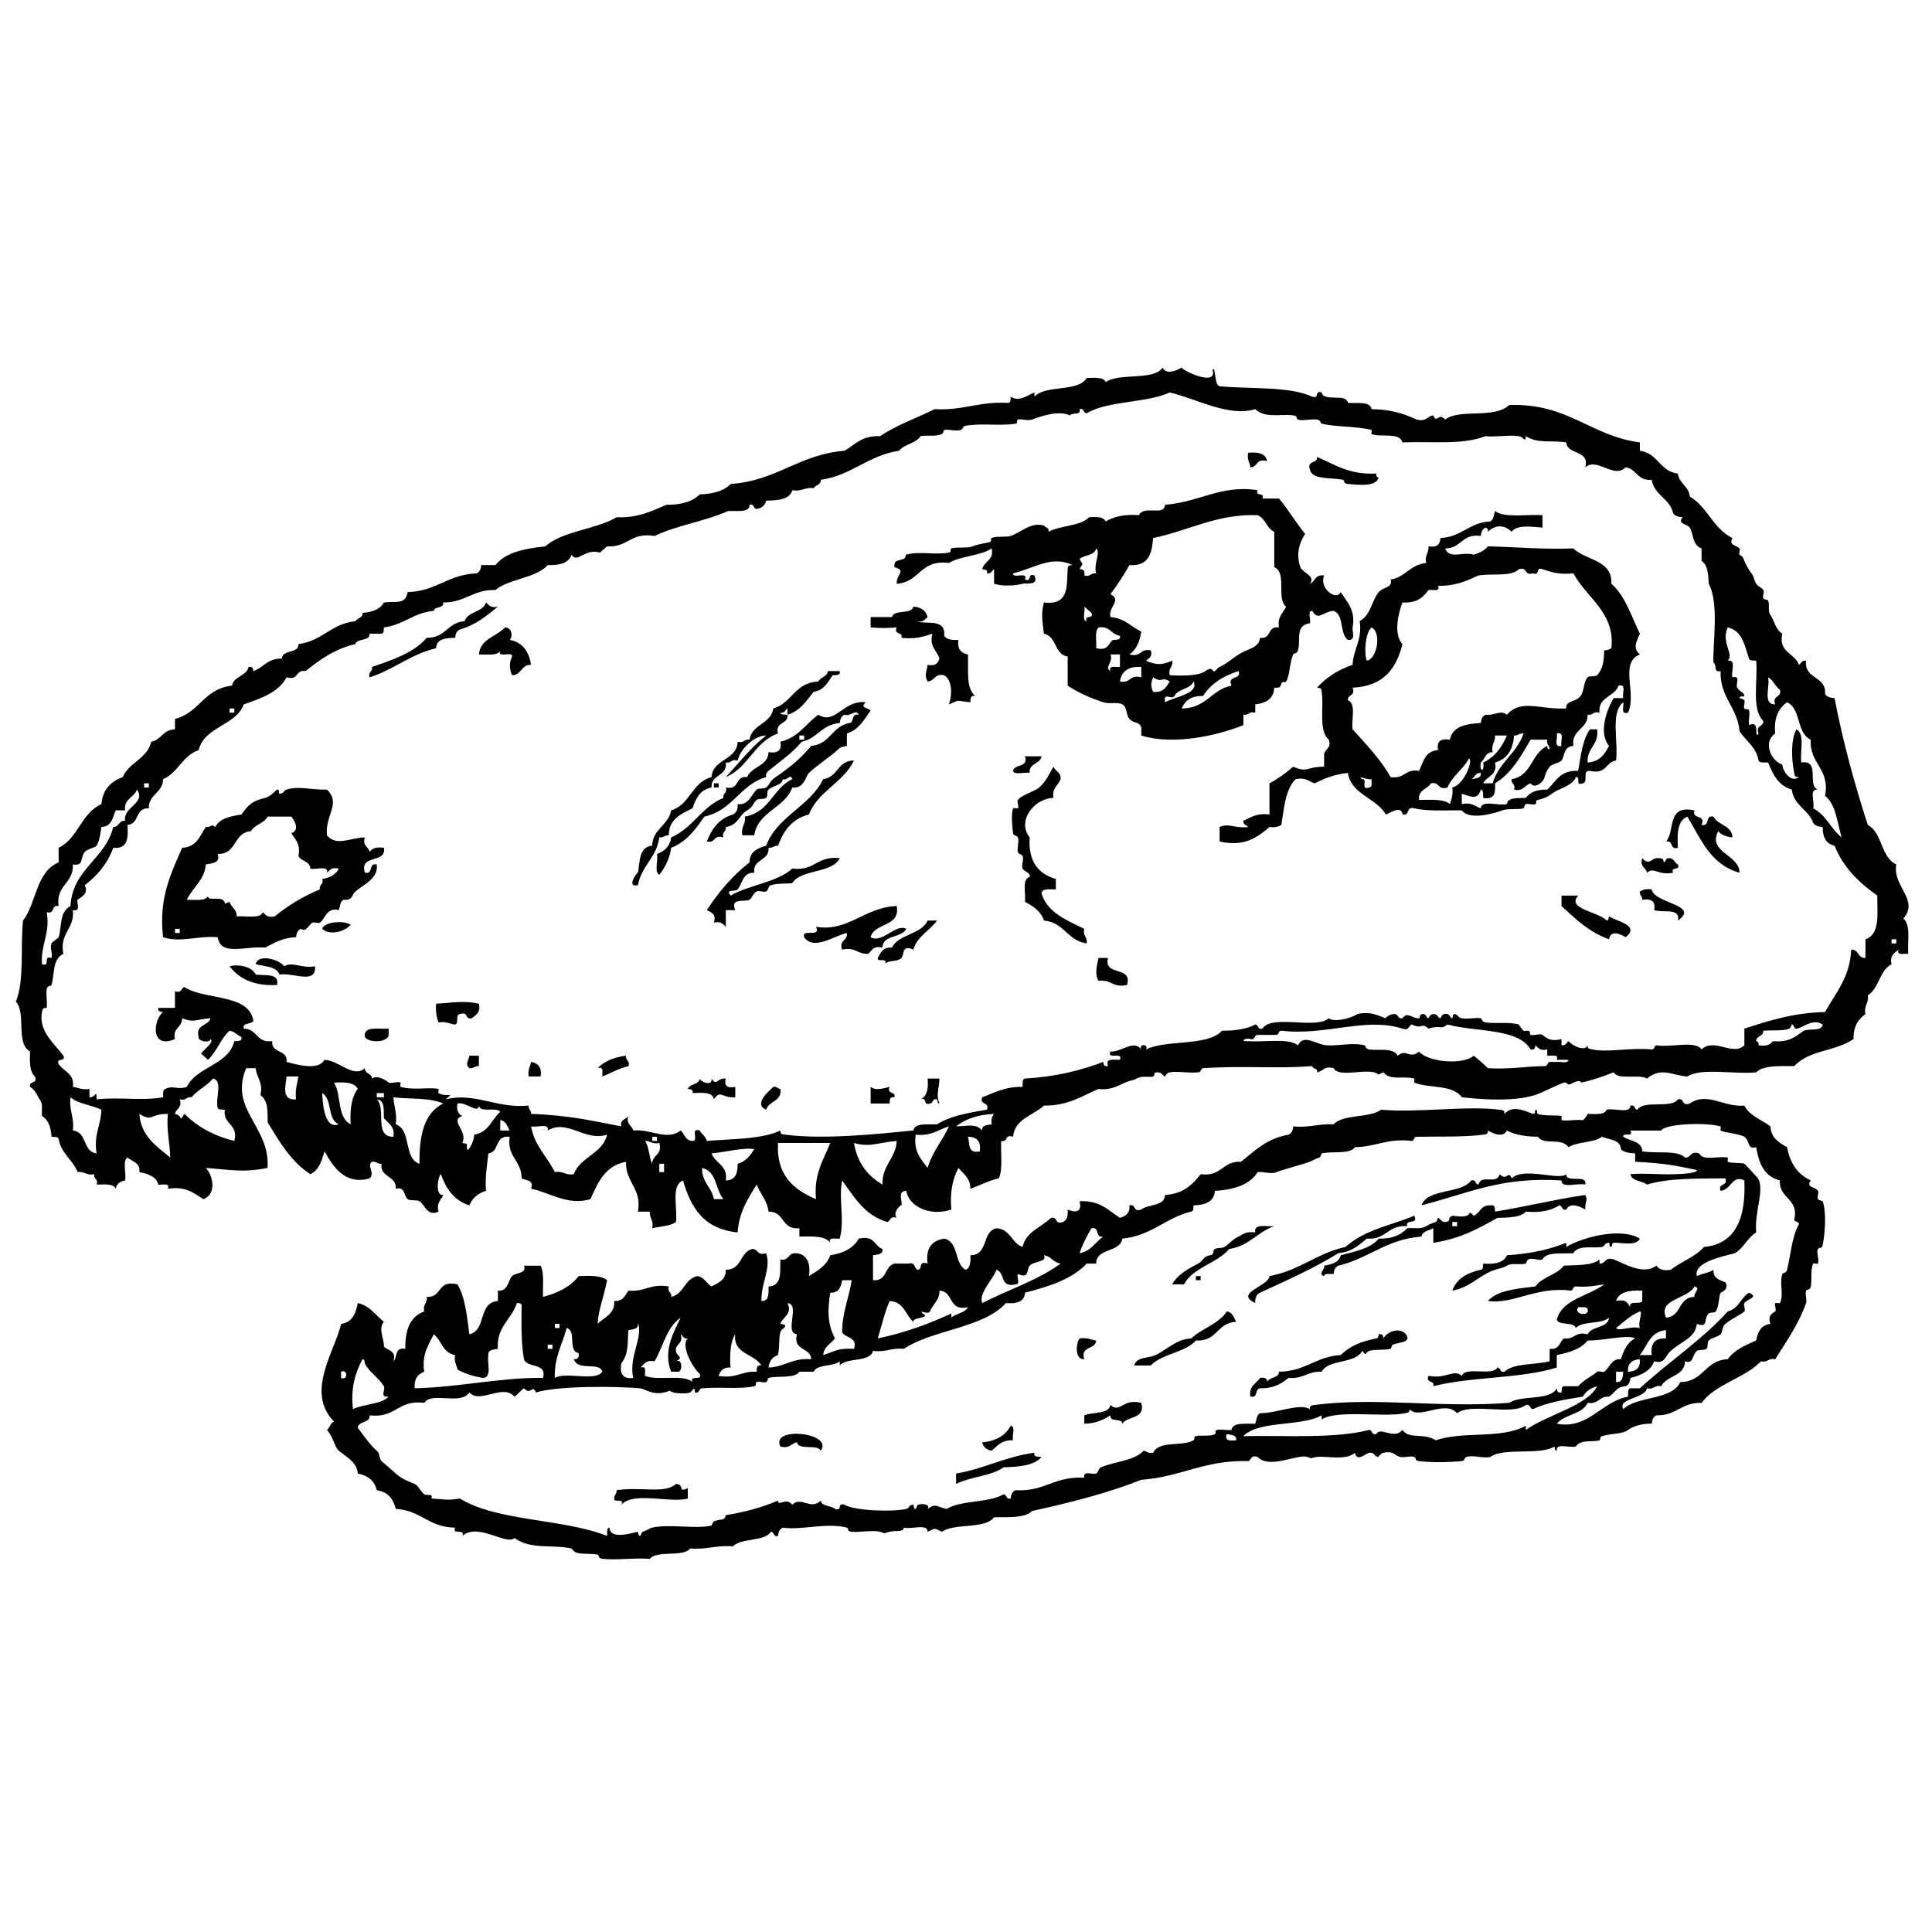 <?xml version="1.0" encoding="UTF-8"?>
<!-- Uploaded to: ICON Repo, www.svgrepo.com, Generator: ICON Repo Mixer Tools -->
<svg width="800px" height="800px" version="1.1" viewBox="144 144 512 512" xmlns="http://www.w3.org/2000/svg">
 <defs>
  <clipPath id="a">
   <path d="m148.09 241h501.91v233h-501.91z"/>
  </clipPath>
 </defs>
 <path d="m474.77 264c2.871-0.305 4.691 0.301 5.035 2.203-3.059-0.844-2.367 1.602-4.406 1.648-0.203-1.289-0.992-2.066-0.629-3.852" fill-rule="evenodd"/>
 <path d="m493.02 265.1c4.691 1.949 8.41 4.754 15.73 4.402-0.105 0.645 0.141 0.977 0.629 1.105-0.895 2.559-5.551 1.832-8.184 1.648-1.285-0.09-0.82-1.02-1.254-1.098-3.57-0.688-8.285 0.02-8.809-2.758-0.902-2.438 2.129-1.438 1.887-3.301" fill-rule="evenodd"/>
 <path d="m482.95 276.12c2.484 2.961 4.469 6.367 6.918 9.363-1.668 2.578-2.406 5.586-1.254 8.812 0.543 1.535 4.191 2.34 2.516 4.41 1.438-0.574 1.297-2.531 3.773-2.199-1.395 3.418 3.234 6.832 4.402 4.402 1.672 2.664 4.027 4.801 3.144 9.367-0.172 0.926 1.02 3.519-1.258 3.305-2.269-1.688-0.883-6.578-3.773-7.711-2.965 0.273-4 2.797-5.664 0-1.391 0.066-0.266 2.332-0.625 3.301-4.043 0.574-2.336 4.512-3.144 7.168-0.332 1.051-1.016 0.594-1.266 1.102-0.969 1.98-0.898 5.758-1.887 7.156-0.301 0.434-1.031-0.191-1.254 0.555-0.316 1.031-0.445 1.156-1.895 1.102-0.148 2.805-2.019 4.102-5.027 4.406v2.207c-1.777-0.457-1.633 0.777-3.144 0.551v2.754c-6.731 2.672-18.172 5.445-27.062 2.754v-2.203c-0.73-1.695-1.859-0.797-3.144-2.207-0.949-1.039-0.5-3.09-1.887-3.856-1.215-0.668-3.402-0.016-5.035-0.551-3.566-1.168-6.633-2.551-9.438-4.406v-7.715c-3.695-0.621-2.773-5.281-6.289-6.055-0.387-3.195-0.836-5.211 0-8.27 6.84 0.816 5.973-4.578 6.289-8.812 0.066-0.918 0.262-1.051 1.262-1.102-5.477-2.656-9.973 0.809-15.73 2.203-0.109 1.562 4.117-0.668 3.144 1.652 2.035 0.684 0.48-1.785 2.519-1.098 1.238 2.797-2.129 1.93-3.148 2.199-2.238 0.594-5.594 0.664-7.551 0v-3.856c-0.637 0.355-0.648 1.262-1.891 1.102 0.234-0.938-0.488-1.039-1.258-1.102 0.477-2.152 3.188-2.352 2.519-5.512-2.953 2.008-8.242 1.965-11.324 3.856-7.801-0.957-7.613 5.094-13.844 5.512-0.184-2.594 2.758-3.383-0.629-4.41-0.055-1.906 0.578-1.527 2.516-2.199 0.484-0.172 0.398-1.035 0.633-1.102 3.188-0.988 7.684 0.141 11.324-0.551 0.723-0.137 0.23-0.977 0.629-1.105 1.402-0.441 4.16 0.031 5.664-0.551 1.035-0.402 1.793-0.57 4.406-1.102 0.84-0.164 0.105-0.801 0.625-1.098 1-0.578 3.894-0.16 5.035-0.551 2.867-0.992 5.254-3.742 8.809-2.758 0.406 0.562 1.445 0.57 1.258 1.652 3.047-1.738 8.434-1.43 10.695-3.856 2.09-0.176 3.871-0.082 4.402 1.102 2.176-1.219 4.887-1.965 8.812-1.648 1.473-2.797 6.731 0.414 6.922-2.762 8.992-0.637 14.949-5.391 24.539-3.856-0.777 1.781 2.031 0.426 1.258 2.207zm1.883 28.641c-2.676-2.055 0.305-9.074-3.148-10.465v-9.363c-2.07-0.934-2.266-3.523-4.398-4.402-10.672-0.414-18.062 4.039-27.688 6.059-0.355 3.914-1.047 7.531-6.293 7.16-1.52 2.715-3.195 5.281-5.027 7.715 3.172 1.625-0.676 3.324 0 6.059 3.852 0.293 5.422 2.594 8.172 3.856-0.395 2.59-1.277 4.754-3.144 6.062 3.242 0.812 2.707-1.672 5.66-1.102 0.543 1.754-0.543 2.094-1.254 2.754 2.727 1.184 4.191 1.184 6.922 0 0.309 1.734-1.133 1.941-0.633 3.856 4.316 0.234 7.856 0.035 9.441-1.102 2.07-1.484 1.637 0.359 2.519 0 0.23-0.098 0.637-0.812 1.254-1.102 1.945-0.914 2.957-1.953 5.035-3.305 2.418-1.57 5.387-1.664 5.664-4.406 3.195 0.406 1.781-3.223 5.035-2.758-0.516-2.832 1.109-3.793 1.883-5.516zm-54.738-12.664c1.004 2.102 1.004 0.648 0 2.754 1.125-0.07 1.469 0.547 1.254 1.656 1.781 0.453 1.629-0.781 3.148-0.555-0.777-2.543 1.285-5.449 0-6.613-0.359 1.891-3.086 1.707-4.402 2.758zm1.883 16.527c-0.773-1.781 2.035-0.422 1.266-2.203-0.617-0.562-1.246-1.113-1.895-1.66 0.379 1.148-0.773 3.625 0.629 3.863zm2.519 7.16c3.195 0.777 3.215-1.223 4.406-2.203 0.988-0.051 2.18 0.07 1.887-1.102-2.398-0.289-2.453-2.629-5.66-2.203-1.121 1.043-0.465 3.637-0.633 5.508zm3.781 6.062c-0.641-1.656 1.395-0.977 2.512-1.102v-3.305h-2.512c0.879 1.922-1.77 3.527 0 4.406zm2.512 2.75c2.957 0.574 2.422-1.918 5.66-1.098v-2.754c-3.586-0.207-5.258 1.266-5.66 3.852zm22.023 3.859c-3.273-0.109-4.805 1.309-5.664 3.305 6.625-0.074 7.762-4.953 13.215-6.059-1.262-2.941 2.691-1.316 1.887-3.856-4.191 1.285-7.41 3.438-9.438 6.609zm-13.215-1.102c2.812 0.258 3.469-1.371 4.402-2.758-2.41-1.484-1.746 0.598-4.402-1.098-0.66 1.562-0.66 2.297 0 3.856zm5.664 1.102c-0.871 1.133-2.996-1.266-2.516 1.652 2.547-1.445 9.125-2.277 7.551-5.512-0.762 2.09-4.152 1.879-5.035 3.859z" fill-rule="evenodd"/>
 <path d="m272.79 303.66c0.762 0.625 1.137 1.574 3.152 1.098-2.93 2.41-5.809 4.844-10.07 6.066-0.848 0.363-1.176 1.176-1.262 2.207-2.719 0.004-5.008 0.387-5.031 2.75-6.93 1.648-11.137 5.672-17.617 7.715-0.52-1.559 0.887-1.43 0.625-2.754 5.582-1.91 11.184-3.805 14.473-7.711 5.121 0.078 5.422-4.074 10.066-4.41 0.773-2.633 4.91-2.309 5.664-4.961" fill-rule="evenodd"/>
 <path d="m386.05 304.76c2.144 0.152 3.328 1.129 3.773 2.762-0.758 0.625-1.141 1.57-3.144 1.102 2.801 1.012 7.918-0.934 7.551 3.856 0.582 0.961 1.965 1.215 3.773 1.102-0.363 2.34 0.617 3.5 2.519 3.859 0.137 5.188-0.52 8.664 1.883 11.016-1.344-0.254-1.199 0.785-1.254 1.652-4.504-0.465-2.316-0.762-5.664 0.551 0.84-2.594 0.949-6.312-1.258-7.711-2.699-0.531-2.43 1.543-4.406 1.648-0.961-1.75-0.227-2.418 0-4.406 2.172 0.434 2.769-0.516 3.144-1.652-0.641-2.191-2.758-3.094-1.883-6.606-2.262 0.773-4.566 1.508-8.184 1.102 0.469-1.699-2.164-0.676-1.258-2.758-3.473 0.211-3.449 0.211-6.918 0v-2.754h5.66c0.5-2.133 5.227-0.574 5.664-2.762" fill-rule="evenodd"/>
 <path d="m277.83 310.27c1.859-0.02 2.129 2.547 1.254 3.305 3.609 0.695 5.09 3.258 5.664 6.609-2.762-0.031-2.406 2.668-5.035 2.758-0.773-1.559-0.773-3.402 0-4.961 0.113-1.562-4.109 0.672-3.141-1.648-0.539 1.547-3.406 1.059-5.66 1.102 0.328-4.117 4.66-4.727 6.918-7.164" fill-rule="evenodd"/>
 <path d="m415.62 344.43h4.402c-0.34 2.094-3.422 1.777-3.144 4.41-1.301-0.332-4.137 0.68-4.402-0.551 0.316-1.922 4.156-0.77 3.144-3.859" fill-rule="evenodd"/>
 <path d="m370.32 345.53c-2.75 5.852-9.578 8.145-11.953 14.324-4.559 1.148-6.742 4.383-8.18 8.266-1.125-0.07-1.324 0.672-2.516 0.555 0.273 3.543-4.269 2.875-3.777 6.606-3.176-0.098-3.125 2.945-4.402 4.41-0.625 0.715-3.344-0.203-1.887 1.648 4.93-2.84 12.348-3.504 16.359-7.156 6.066 0.719 6.516-3.477 12.582-2.758-2.016 4.113-10.207 2.816-12.582 6.609-2.055 0.254-3.719-0.031-5.664 0.555-0.734 0.215-0.695 1.422-1.254 1.656-0.664 0.266-1.902-0.336-2.519 0-0.906 0.477-1.414 1.977-1.887 2.199-1.422 0.652-5.231-0.559-3.777 2.758h-2.516v4.406c-0.758-0.625-1.141-1.57-3.148-1.102 0.684-2.25-0.676-2.719-1.887-3.305 3.117-4.805 6.793-9.113 11.328-12.676 0-2.75 2.016-3.742 4.406-4.406 2.856-7.777 11.605-10.406 15.098-17.629 4.016-0.527 3.648-4.887 8.176-4.961" fill-rule="evenodd"/>
 <path d="m423.17 347.18c0.488 1.227 2.09 1.48 1.887 3.309-0.602 1.676-2.34 2.363-1.887 4.957-5.273 0.191-9.738 6.234-6.293 10.469-0.426 6.062 2.019 9.621 6.926 11.016v2.758c-1.672 0.008-3.707-0.309-3.781 1.102 1.555 5.078 6.621 7.055 11.324 9.363-0.5 1.914 0.941 2.125 0.629 3.859-5.211-0.762-5.836-5.535-11.32-6.059-0.773-2.449-2.82-3.781-5.035-4.965 0.285-2.312-0.887-5.918 1.258-6.609 0.32-1.094-1.543-1.438-1.887-2.199-0.367-0.824 0.395-2.445 0-3.312-0.27-0.578-1.062-0.398-1.258-1.094-0.27-0.949 0.438-2.894 0-3.859-0.262-0.562-1.172-0.398-1.258-1.105-0.258-2.117-0.535-4.977 0-6.606 0.031-0.113 1.141 0.09 1.258 0 0.418-0.336-0.328-1.781 0-2.211 1.082-1.406 4.512-2.262 5.66-3.297 1.934-1.758 2.531-3.394 3.777-5.516" fill-rule="evenodd"/>
 <path d="m333.2 351.59h1.258v1.109h-1.258v-1.109" fill-rule="evenodd"/>
 <path d="m593.05 358.76c-0.805 2.539 3.156 0.91 1.887 3.856 2.406 0.449 0.742-2.656 3.148-2.207 1.145 2.305 4.918 2.309 5.035 5.512-1.711-0.152-2.965-0.711-3.777-1.652-2.91 5.68 5.598 6.109 5.66 11.016-7.793-2.172-10.254-9.012-13.836-14.875-2.715 1.121-2.676 4.637-2.523 8.27-2.34 0.578-0.992-2.07-3.141-1.656 2.519-2.746 0.031-9.887 7.547-8.262" fill-rule="evenodd"/>
 <path d="m579.22 371.43c1.82 2.023 2.438 0.09 3.769 0 1.273-0.082 1.961 0.035 1.887 1.102 0.684-0.133 0.426-1.094 1.262-1.102 1.574-0.098 1.531 1.234 2.512 1.66 0.777 1.781-2.031 0.414-1.258 2.195-4.156 0.773-5.035-1.668-6.918 0-0.246-1.438-2.016-1.535-1.254-3.856" fill-rule="evenodd"/>
 <path d="m588.65 387.96c0.832-3.481-4.019-1.988-6.289-2.754 0.449-2.231-0.602-3.148-3.141-2.758 0.074-0.984-0.777-1.16-0.637-2.199 0.734-0.469 1.688-0.73 3.144-0.555 0.527 3.746 12.969 4.051 6.922 8.266" fill-rule="evenodd"/>
 <path d="m557.82 381.34h4.406c-3.152 3.598 5.398 4.234 7.547 6.617 0.613-0.016 0.492-0.676 0.633-1.109 1.953 1.301 8.402 2.398 4.406 5.516-1.434-0.906-4.023-1.969-4.406 0.551-5.367-1.91-8.906-5.422-12.586-8.812v-2.762" fill-rule="evenodd"/>
 <path d="m381.64 384.1c1.02 5.66-5.953 4.336-6.918 8.262 3.113 1.789 6.648-3.699 9.438-2.207-1.16 2.477-6.269 1.492-6.297 4.961-2.531-0.566-2.793 0.859-3.769 1.652-2.938 0.18-3.281-1.906-6.926-1.102-0.926-2.648 1.57-2.297 1.262-4.406-3.402 0.672-8.688 4.793-11.328 1.102-0.711-2.457 4.578 0.332 3.144-2.754 8.594 1.422 12.777-5.184 21.395-5.508" fill-rule="evenodd"/>
 <path d="m236.93 389.06c-1.465 1.77-5.461 2.996-7.547 1.098 0.43-1.84 5.672-2.344 7.547-1.098" fill-rule="evenodd"/>
 <path d="m227.49 400.08c0.352 4.93-5.731 1.59-9.438 2.195-0.688-2.152-3.852-2.133-6.289-2.746 0.637-3.012 6.59-1.086 7.547 0.551 2.164-1.359 4.816 0.668 8.18 0" fill-rule="evenodd"/>
 <path d="m435.13 397.87h2.512c-1.289 4.992 6.606 1.934 5.035 7.164-3.894 0.836-4.098-1.555-7.547-1.102-1.09-1.871-0.438-4.039 0-6.062" fill-rule="evenodd"/>
 <path d="m217.43 405.04c-6.426 0.297-10.125-1.789-12.59-4.957 2.188-0.66 6.066 0.062 6.926 2.195 2.574 0.312 6.363-0.43 5.664 2.762" fill-rule="evenodd"/>
 <path d="m270.91 410c0.531 2.301-0.773 2.992-1.891 3.856-1.938 0.414-0.766-1.902-3.144-1.109-1.305 0.145-0.172 2.426-1.262 2.762-1.477-0.176-2.359-0.875-4.402-0.551-0.527-1.375-0.82-2.957-0.629-4.957 4.164-0.23 7.414-0.918 11.328 0" fill-rule="evenodd"/>
 <path d="m247 416.6v1.656c-0.211 2.109-5.449 2.16-6.293 0.551-0.508-3.016 3.57-2.016 6.293-2.207" fill-rule="evenodd"/>
 <path d="m268.39 423.77h2.519v2.758c-1.137-0.074-1.332 0.672-2.519 0.547-1.238-1.027-0.199-2.016 0-3.305" fill-rule="evenodd"/>
 <path d="m309.91 423.77c-0.258 1.324 1.148 1.199 0.633 2.758-2.629 0.637-4.609 1.84-6.922 2.75-0.141-0.973 0.633-2.754-1.262-2.203 1.727-1.793 4.262-2.879 7.551-3.305" fill-rule="evenodd"/>
 <path d="m284.75 425.42c1.902 0.352 2.891 1.508 2.519 3.852h-3.148c-0.359-1.789 0.43-2.562 0.629-3.852" fill-rule="evenodd"/>
 <path d="m329.42 429.83c0.074 0.781 3.449 2.266 3.148 0 1.441 2.188 1.297-0.219 3.773 0-0.492 1.887 0.352 2.625 2.516 2.195v2.758c-3.609 0.305-3.906-2.16-5.664 0.551-0.289-1.949-2.977-1.797-5.66-1.652 0.227-0.934-0.488-1.039-1.262-1.105 0.469-1.43 2.992-1.047 3.148-2.746" fill-rule="evenodd"/>
 <path d="m389.82 429.83h3.144c-0.047 2.867-1.012 4.078 0 6.606-0.613-0.016-0.488-0.672-0.629-1.102-1.391-0.309-0.895 1.051-1.891 1.102-2.035 0.684-0.473-1.785-2.516-1.102 1.793-0.82 2.164-2.883 1.891-5.504" fill-rule="evenodd"/>
 <path d="m348.93 432.03c1.02-0.152 1.086 0.523 1.887 0.551 0.496 3.375-3.141 3.125-3.769 5.508-3.504-1.5 0.797-4.973 1.883-6.059" fill-rule="evenodd"/>
 <path d="m374.73 432.03c1.238 1.094 3.59 0.355 5.031 0-0.91 2.082 1.727 1.059 1.258 2.758-1.344-0.258-1.199 0.785-1.258 1.652h-5.031v-4.41" fill-rule="evenodd"/>
 <path d="m541.46 455.17c1.848 2.035 2.242-1.262 3.144 1.105 3.168-3.125 12.711 0.664 14.473-1.105-0.137 2.504 5.629-0.16 5.031 2.758-1.914-0.531-6.383 1.176-6.293-1.102-16.133-0.965-23.844 3.164-37.117 6.609 1.68-4.586 10.48-2.941 13.207-6.609 1.398-0.305 0.895 1.047 1.887 1.102 0.785-2.918 4.746 0.211 5.668-2.758" fill-rule="evenodd"/>
 <path d="m476.66 489.32c-5.734-2.699 3.547-4.402 3.773-7.156 7.988-1.457 12.445-6.004 20.137-7.719 5.305-4.652 11.332-5.426 18.242-8.262 1.18 2.504-2.5 0.75-1.887 2.754-5.234-0.363-5.457 3.668-10.695 3.309-2.07 1.684-3.953 3.516-7.551 3.859-6.375 3.957-13.598 7.188-20.762 10.469-0.938 0.465-1.355 1.387-1.258 2.746" fill-rule="evenodd"/>
 <path d="m481.68 468.94c-4.504 1.559-6.586 5.254-11.953 6.062-3.176 3.824-9.57 4.84-11.953 9.363h-3.144c1.344-2.473 3.973-3.977 6.922-5.508 1.344-0.695 1.258-1.918 3.144-2.203 1.281-0.195 0.535-1.219 1.262-1.652 0.723-0.441 1.781-0.105 2.516-0.555 1.383-0.848 1.992-1.914 3.773-2.75 1.219-0.582 1.645-1.379 4.406-1.105-0.426-2.383 2.918-1.484 5.027-1.652" fill-rule="evenodd"/>
 <path d="m578.58 472.25c-0.914 2.141-5.367 0.934-6.918 1.098-0.621 0.07-0.41 1.078-0.629 1.102-0.703 0.09-0.422-1.102-0.629-1.102-1.426 0.027-0.852 0.887-1.887 1.102-2.074 0.441-6.375-0.664-7.555 1.66-3.133 0.188-7.188-0.418-8.172 1.648-1.18 0.438-2.356-0.562-3.781 0-0.305 0.121-0.586 1.098-0.629 1.102-2.074 0.465-3.566-0.289-5.035 0.551-1.164 0.664-0.867 0.387-3.144 1.102-4.019 1.27-6.551 4.691-11.328 5.512 1.082-3.102 3.844-4.719 7.555-5.512 0.734-0.09 0.531-1.004 0.629-1.652 3.238 0.262 5.527-0.301 6.289-2.203 6.852-0.441 11.637-1.684 15.734-3.309v1.102c4.262-2.59 14.559-5.289 19.5-2.199" fill-rule="evenodd"/>
 <path d="m460.93 482.17h1.258v1.098h-1.258v-1.098" fill-rule="evenodd"/>
 <path d="m469.11 491.54c1.637 0.219 1.816 1.711 2.519 2.75-5.234 0.191-4.887 5.273-10.699 4.957-2.836 3.215-9.027 3.484-11.961 6.617h-4.402c0.73-2.41 3.637-1.816 5.668-2.758 2.906-1.348 5.539-4.254 9.434-4.406 2.824-2.672 7.367-3.84 9.441-7.16" fill-rule="evenodd"/>
 <path d="m516.92 498.14c0.508 1.699-1.961 1.477-3.777 2.203-0.426 0.18-0.418 1.035-0.625 1.105-1.199 0.398-4.535 0.113-5.664 0.555-1.301 0.496-0.418 1.574-1.887 0-1.676 3.484-8.906 2.109-10.695 5.508-3.754-0.168-4.844 1.996-8.809 1.652-1.84 1.508-3.922 2.812-7.551 2.75-1.48 0.176-0.375 2.613-2.519 2.203-0.531-2.856 1.578-3.391 2.519-4.953 1.262-0.191 1.965 0.109 1.887 1.098 0.492-1.402 3.125-0.93 3.148-2.75 7.062-0.062 9.676-4.012 16.355-4.41 2.551-2.477 5.363-3.598 9.441-4.406 0.582-0.121 0.508-0.598 0.629-1.102 1.066-0.203 1.184 0.426 1.254 1.102 1.035-2.012 4.992-3.25 6.293-0.555" fill-rule="evenodd"/>
 <path d="m430.09 498.7c2.043-0.32 2.926 0.371 4.402 0.547-0.109 2.477-4.301 1.383-3.148 4.961-2.59 0.145-2.211-4.273-1.254-5.508" fill-rule="evenodd"/>
 <path d="m446.45 515.77c1.207 4.367-3.652 3.418-5.031 5.519-0.07-1.594-3.449-0.285-3.141-2.211-1.863 1.133-3.809 2.191-6.93 2.211v-2.211c2.277-0.941 6.461-0.219 6.93-2.746 2.566 2.312 3.227-1.832 8.172-0.562" fill-rule="evenodd"/>
 <path d="m411.85 521.83c1.402 0.238 0.254 2.719 0.629 3.856-3.078-0.121-4.172 1.496-5.664 2.762-1.402-0.246-2.246-0.98-2.519-2.211 3.805-0.34 6.211-1.91 7.555-4.406" fill-rule="evenodd"/>
 <path d="m361.51 528.45c-0.836-1.84-5.879 0.004-6.293-2.211-1.637 0.211-1.754 1.77-4.402 1.102-2.731-5.445 14.16-3.742 10.695 1.109" fill-rule="evenodd"/>
 <path d="m420.02 530.1c-1.836 2.246-5.812 2.625-10.066 2.758-3.211 2.324-8.895 2.488-12.582 4.406v-2.758c7.562-1.273 12.922-4.481 20.766-5.508-0.293 1.172 0.895 1.051 1.883 1.102" fill-rule="evenodd"/>
 <path d="m323.13 537.26c2.371 0.059 0.438 2.488 3.144 1.098v2.754c-4.426 1.328-14.359-1.93-17.617 1.656 0.984-1.957-2.137-0.336-1.887-1.656-0.078-0.988 0.77-1.156 0.629-2.195 6.602-0.98 12.844 1.039 15.73-1.656" fill-rule="evenodd"/>
 <path d="m336.34 349.94c3.496-3.731 6.586-7.82 10.699-11.016-2.703-0.148-6.777 3.246-7.555 6.609-1.781-0.453-1.629 0.777-3.144 0.551 0.492 3.734-4.047 3.066-3.773 6.617-3.133 0.562-4.16 2.969-5.035 5.508-3.113 1.496-6.305 2.93-6.293 7.16-1.129-0.07-1.328 0.672-2.519 0.551-0.676 5.285-4.769 7.574-5.66 12.672-3.394 0.703 0.109-3.84 0-3.309 0.531-2.656 0.16-6.906 3.773-7.16 0.137-4.473 4.324-5.398 5.035-9.363 5.121-1.578 5.387-7.41 10.699-8.82 0.301-4.875 6.723-4.391 6.918-9.367 1.781 0.457 1.633-0.773 3.148-0.547 0.559-4.102 5.727-4.164 6.289-8.266 5.027-1.477 5.617-6.832 11.953-7.164 0.527-1.191 2.379-1.223 2.519-2.75h3.144c0.297 1.176-0.895 1.051-1.883 1.102-1.289 1.816-2.199 3.957-5.035 4.406-1.957 2.328-3.481 5.039-6.926 6.062v-1.656c-0.637 0.355-0.648 1.266-1.887 1.105 0.105 0.645 1.148 0.461 1.887 0.551 0.281 2.629-3.406 1.785-2.516 4.957-6.391 2.297-7.738 9.016-13.84 11.566zm11.324-13.77c-2.644 2.312 2.641-2.316 0 0z" fill-rule="evenodd"/>
 <path d="m353.96 350.49c-0.414-1.652-1.344 0.527-2.519 0-0.176 1.645-2.488 1.625-3.773 2.754-0.523 0.457-0.105 1.746-0.625 2.203-0.531 0.461-1.996 0.098-2.519 0.547-1.148 1.016-0.719 1.711-2.516 2.762-2.344 1.355-2.238 3.883-5.664 4.406 0.254 1.332-1.148 1.199-0.629 2.754-2.82-0.812-1.934 1.613-4.406 1.102 1.309-3.262 3.137-6.07 6.922-7.164 0.93-0.469 1.352-1.383 1.258-2.754 2.938 0.34 3.613-2.477 5.035-3.856 0.48-0.469 2-0.102 2.519-0.547 1.086-0.957 0.895-1.691 2.512-2.762 1.23-0.805 2.676-1.898 3.777-2.754 1.859-1.438 3.871-3.422 5.664-5.508 5.098-0.492 5.41-5.176 10.062-6.062 1.48-0.168 0.375-2.609 2.519-2.199-0.777-1.672-2.168 0.594-3.773 0-0.848 0.359-1.172 1.176-1.262 2.199-4.809 0.383-5.859 4.059-10.066 4.957-2.504 3.039-5.609 5.047-8.809 7.719-0.438 0.363-0.758 0.793-0.625 1.648-7.055 2.094-8.812 8.82-16.363 10.469-2.344 3.281-4.602 6.625-8.809 8.27-0.445 2.91-1.594 5.211-3.148 7.16-1.434-0.766-0.23-3.84-0.625-5.512 2.066-0.758 3.469-2.106 3.773-4.406 5.769-2.481 7.996-8.055 13.844-10.469-0.262-1.328 1.148-1.199 0.629-2.75 3.844 0.789 2.266-3.16 5.664-2.762 1.117-2.875 5.543-2.848 5.66-6.606 2.543 0.387 3.59-0.531 3.144-2.762 4.801-1.121 6.711-4.773 10.066-7.156 4.504 2.836 6.574-4.008 12.59-3.309-1.73 1.465 0.504 1.406 1.258 2.207-1.703 2.359-3.043 5.047-6.293 6.059v3.305c-1.102 0.27-1.488 0.105-2.519 1.105-1.641 1.574-5.391 4.019-7.551 6.059-0.828 0.781-1.211 4.246-4.402 3.859-1.926 5.473-9.121 6.336-10.07 12.668h-3.148c-0.492-2.266 0.973-2.828 0.637-4.961 6.66-1.141 7.387-7.484 12.582-9.914zm3.144-11.57h-1.258v1.102h1.258z" fill-rule="evenodd"/>
 <path d="m389.82 387.96h2.516c-1.957 2.688-5.297 4.176-6.289 7.711-3.129-1.457-2.348 1.355-3.148 2.203-1.039 1.113-3.863 0.531-4.406 1.656 0.98-1.961-2.133-0.336-1.883-1.656 0.773-1.336 1.273-2.926 3.773-2.754 1.742-3.617 7.82-3.434 9.438-7.16" fill-rule="evenodd"/>
 <path d="m540.2 279.42c2.398 1.938 8.301 0.812 12.59 1.105v3.297c-2.199-0.137-6.856-0.949-8.184 1.105-1.992-1.91-4.309-1.91-6.293 0 0.102-0.641-0.141-0.98-0.629-1.105-0.844 0.371-1.172 1.184-1.258 2.211-5.176-0.676-5.027 3.309-9.438 3.301 1.055 3.023 4.809 0.75 7.543 1.656 1.586-0.457 2.93-1.117 3.781-2.207 7.543 0.191 14.543 0.859 22.648 0.551 3.238 3.227 10.418 3 10.07 9.367 3.758 3.32 5.277 8.598 7.547 13.227-0.848 2.102-2.004 3.695 0 5.508-5.543 2.231-0.703 10.312-3.144 15.426-2.109 0.566-0.98-1.719-1.254-2.758-3.449 2.676-1.293 10.254-1.891 15.426-2.871 0.426-2.402 3.773-6.922 2.758-2.184-0.262-0.355 2.988-1.887 3.301-2.238 0.859-0.379-1.871-1.887-1.652-0.406 1.477-2.391 2.406-4.406 3.309-2.644 1.184-2.258 1.973-5.664 2.75-0.828 0.191-0.105 0.805-0.629 1.105-0.574 0.332-1.871-0.234-2.516 0-0.441 0.16-0.438 1.047-0.625 1.105-1.43 0.418-4.289-0.008-5.664 0.551-1.582 0.641-8.609 2.828-10.699 0-4.328-0.066-9.145 0.293-12.586-0.551-2.344-0.59-0.992 2.062-3.141 1.648-0.254-2.664-3.492-0.227-4.41 0-2.5-4.414-9.117-5.234-10.066-11.016-3.574 0.359-6.258 1.5-8.809 2.75-1.539-0.48-2.305-1.652-5.031-1.098-2.731 2.75-3.047 7.613-3.773 12.121-0.73 0.465-1.691 0.727-3.148 0.551-3.742 3.269-7.113 5.176-13.215 3.856v-3.856c2.398-1.117 4.172 0.449 7.551 0-0.41-0.562-1.445-0.57-1.254-1.656 1.977-0.836 3.453-2.109 6.918-1.652v-8.266c2.336-1.254 4.383-2.773 6.289-4.406 3.984 1.707 3.316 0 8.184 0v-3.305c0.238-1.441 2.016-1.539 1.258-3.856-2.824-2.32-1.25-8.895-1.887-12.672-0.152-0.883-0.199-1.078-1.258-1.102 2.414-2.664 5.508-4.727 9.434-6.062 0.211-4.227 2.609-6.531 1.891-11.566 2.957-1.664 3.191-5.438 5.035-7.715 1.062-1.316 3.875-1.129 3.144-3.305 4.023-0.699 5.141-3.945 9.438-4.41-0.484-2.074 0.766-2.629 0.625-4.406 2.359 0.414 3.066-0.617 3.152-2.199 5.758-0.289 7.484-4.098 13.211-4.41 0.934-0.469 0.91-1.773 1.258-2.754zm12.59 15.426c-2.043-0.684-0.484 1.781-2.519 1.102-2.496 0.715-1.285-1.812-3.781-1.102-1.844 2.055-7.164 1.066-10.695 1.656-3.019 1.391-5.996 2.82-10.691 2.746 0.633 1.66-1.406 0.977-2.523 1.105-1.398 1.895-3.062 3.555-6.914 3.305-1.102 2.742-2.445 8.531 0 11.02-1.578 6.336-4.852 11.176-13.219 11.57 0.871 2.231-1.363 1.742-1.258 3.305 2.312 0.918 0.867 5.117 1.258 7.719 3.59 4.016 7.387 7.856 10.07 12.664 3.797 0.574 3.727-2.242 7.551-1.648 1.125-2.32 1.535-5.266 5.035-5.508-0.445-2.231 0.602-3.144 3.141-2.758 0.578-3.352 3.992-4.219 8.184-4.41 0.086-1.023 0.414-1.84 1.258-2.199 2.344 0.328 3.977-1.406 5.66 0 3.773-4.262 8.633-1.328 15.734-1.656-0.254-2.188 2.383-1.535 3.773-3.305 1.059-1.352 0.734-3.769 1.891-4.957 0.422-0.438 2.09-0.102 2.512-0.551 1.676-1.789 1.762-4.078 1.891-6.609 0.863 0.02 1.383-0.262 1.887-0.555 0.984-9.508-6.352-13.039-10.07-19.832-3.609 0.414-5.922-0.328-8.172-1.102zm-46.566 24.242c2.641-0.398 4.016-7.316 1.258-8.816-1.723 1.449-2.035 7.016-1.258 8.816zm48.449 23.141c-0.199-0.75-0.898-1.059-0.629-2.207h-4.406c-2.566 4.363-4.992 8.855-9.438 11.566 0.125 2.312 0.035 4.445-3.144 3.859-0.105-0.82 0.223-2.031-0.629-2.203-0.805 2.863-2.59 1.879-5.035 1.102v2.754c2.727-0.547 3.492 0.617 5.035 1.105 0.078-2.32 4.832-0.555 6.918-1.105 0.199-1.848 2.852-1.543 5.035-1.652 1.008-1.504 2.875-2.25 5.664-2.203 2.273-2.047 3.312-5.18 8.18-4.957 0.738-3.945 1.102-8.215 3.144-11.016h1.887c0.578 4.172-2.809 4.875-2.512 8.809 3.281-0.242 4.531-2.273 5.66-4.406-2.887-3.496-0.531-9.82 1.258-12.672h2.519c-0.387-1.137 1.008-3.828-1.266-3.305-0.961 3.012-5.492 2.902-5.031 7.164-1.777-0.457-1.629 0.777-3.141 0.551 0.066 3.914-4.394 3.871-3.781 8.262-2.676 0.129-2.281 2.856-3.144 3.856-0.668 0.781-2.516 0.859-3.144 1.652-1.805 2.305-0.77 3.039-2.516 4.406-1.754 1.379-2.578 0.023-2.519 0-1.5 0.426-2.121 2.312-4.406 1.656 0.52-1.559-0.887-1.43-0.625-2.754 5.43-0.941 5.16-6.871 9.438-8.816-0.023 0.586 0.293 1.398 0.629 0.555zm-14.473 3.852c0.746 3.414-2.211 3.57-3.144 5.508h2.516c1.527-5.457 6.453-7.934 8.184-13.219-1.191-0.125-1.391 0.617-2.523 0.551-0.25 3.641-1.727 6.207-5.031 7.16zm17.617-4.406c-0.383-1.133 1.016-3.824-1.258-3.305 0.379 1.137-1.016 3.832 1.258 3.305zm-18.246 1.656c-2.035 0.047-2.027 1.891-3.144 2.75-0.445 2.574 1.074 2.574 0.629 0 3.141-1.469 4.965-4.098 6.289-7.16h-3.144c0.137 1.773-1.109 2.332-0.629 4.41zm-11.953 9.367c-2.82 0.809-1.934-1.617-4.406-1.109-0.93 1.574-3.5 1.719-3.144 4.406 3.211-0.055 6.621-0.285 8.176 1.105 0.383-1.316 0.906-2.512 0.629-4.402 2.973-0.633 5.652-7.027 4.406-7.719-1.477 2.93-4.41 4.586-5.66 7.719zm6.289-2.207c1.207-0.234 2.711-0.203 2.519-1.652-1.574-0.094-1.531 1.23-2.519 1.652zm-27.055 2.207c0.934-0.105 0.578-1.336 0.629-2.207-1.234 0.277-4.012-1.203-2.516 0 1.672-0.176-0.59 3.086 1.887 2.207z" fill-rule="evenodd"/>
 <path d="m230.64 353.25c3.848 3.707-0.559 6.727 0 12.121 2.547 3.008 5.992 0.652 10.07 0.551-0.766 2.316 1.016 2.414 1.258 3.859 0.605-0.938 1.734-1.418 3.773-1.102 0.758 4.332-6.629 1.535-5.031 6.606 2.406 0.457 0.738-2.652 3.141-2.195 0.453 3.781-3.441 5.246-5.66 7.16-1.086 0.926-0.617 2.453-3.144 2.199-0.938 0.465-0.906 1.77-1.258 2.758-3.309-0.871-3.59 2.406-5.035 3.305-0.414 0.258-1.418-0.195-1.891 0-1.039 0.43-1.609 2.648-3.141 1.648-0.844 0.363-1.172 1.18-1.262 2.207-3.625 0.133-5.777 1.547-8.18 2.754-5.398-0.453-11.824 2.367-12.582-2.754-5.215-0.449-10 1.535-14.473 0-1.234-10.449 2.121-16.871 5.035-23.688 3.961-0.207 4.703-3.227 6.289-5.512 1.719 0.051 1.273-0.922 2.519 0 1.039-2.215 3.871-2.852 6.918-3.309 1.684-2.336 2.547-3.543 6.293-4.406 1.383-0.316 2.965-2.156 3.152-2.203 0.699-0.184 0.434 1.117 0.625 1.102 1.375-0.09 0.898-0.777 1.887-1.102 3.117-1.031 6.805 0.129 10.695 0zm-15.73 7.16c-0.852 1.824-3.477 2.098-4.406 3.859-4.785 0.398-3.555 6.066-8.805 6.059 0.746 2.492-1.465 2.387-3.148 2.762-0.367 4.262-3.547 6.07-5.031 9.359 2.258-0.039 5.121 0.445 5.66-1.105-0.445 1.48 2.731 0.371 3.773 1.105 1.855 1.293-1.109 1.59 1.891 0.547 0.367 1.527 1.984 1.934 1.891 3.856 2.5-0.188 6.238 0.691 6.918-1.098 0.762 0.625 1.141 1.574 3.148 1.098 3.469-2.832 7.406-5.262 11.953-7.156-0.258-1.324 1.152-1.195 0.633-2.758 2.141-0.32 3.637-1.219 4.402-2.75-2.008-0.473-2.391 0.477-3.148 1.098 0.508-2.094-2.973-0.699-4.406-1.098-0.051-1.98-2.434-1.906-3.141-3.312 0.637-3.125-0.82-4.418-1.895-6.059 2.297-0.848 0.922-3.254 0-4.406zm-24.535 30.855h1.254v-1.105h-1.254z" fill-rule="evenodd"/>
 <g clip-path="url(#a)">
  <path d="m452.11 241.41c0.969 2.008 3.723 0.805 5.035 0 0.305 0.84 9.594 5.246 8.184 0.547 0.945-0.969 0.387 4.039 1.883 4.41 8.367 0.762 18.5-0.035 24.539 2.754 2.043 0.68 0.484-1.781 2.519-1.105 0.395 2.602 6.625 0.078 6.918 2.762 2.594 0.121 5.957-0.449 6.293 1.648 4.996 0.039 8.652 1.242 11.953 2.758 2.648 0.66 2.758-0.891 4.406-1.102 0.902 2.371 1.301-0.934 3.148 1.102 3.812-2.961 12.996-0.094 16.988-3.859 15.828-0.457 21.312 8.152 34.602 9.918v2.203c4.883 0.684 5.152 5.406 10.066 6.062 0.312 2.664 2.938 3.305 3.152 6.062 4.758 2.801 6.172 8.547 11.324 11.02-1.109 1.934 1.055 1.879 1.883 2.75 0.273 0.293-0.316 1.41 0 1.656 1.113 0.848 0.656 0.176 1.266 1.652 0.059 0.164 0.922 2.098 1.883 3.305 0.766 0.965 0.332 0.934 1.258 2.754 0.352 0.68 1.516 1.027 1.891 1.652 0.344 0.578-0.312 1.609 0 2.207 0.203 0.391 1.164 0.352 1.258 0.551 0.523 1.148-0.184 2.801 0.629 3.859 1.027 1.332 1.191 3.738 3.144 4.957-1.152 5.043 3.379 5.117 4.406 8.258 0.637-0.355 0.648-1.262 1.883-1.098-0.594 4.934 5.465 4.031 5.035 8.816 0.414 0.742 1.348 1.023 2.519 1.098 2.258 11.797 5.34 22.875 8.809 33.609 4.004 2.188 3.316 8.48 7.551 10.473-1.086 5.758 6.164 9.355 1.887 14.32 2.008 1.727 1.059 6.047 1.262 9.363-1.121-0.125-3.156 0.555-2.519-1.102-1.117 0.859-2.43 1.547-1.891 3.859-3.273 1.723-3.242 6.336-6.289 8.258 0.332 2.137-1.125 2.691-0.629 4.957-1.973 1.402-3.242 3.41-3.144 6.617-5.152 3.465-11.469 2.715-15.734 7.164-3.965 0.012-8.227-0.23-10.066 1.648-5.797 0.617-14.488-1.301-18.242 1.102-3.754-0.188-6.961-2.644-10.699 0.559-2.066-1.316-7.75 0.531-8.809-1.66-2.547 0.98-5.844 2.18-8.809 2.754 0.355-0.07-0.105-0.918-1.891 0-2.262 1.18-1.027-0.211-2.512 0-0.617 0.09-4.465 1.953-6.293 2.758-4.258 1.867-11.633 2.141-20.766 1.102-2.531-3.445-8.316-2.281-12.586-3.859-0.133-0.047 0.137-1.059 0-1.094-2.875-0.812-6.398 0.66-8.18-1.66-2.394 1.051-0.508 0.473-2.516 0-3.242-0.762-9.473 1.34-10.695-1.102-2.648-0.664-2.762 0.891-4.402 1.102 0.348-1.219-1.207-0.781-1.262-1.648-9.746 0.77-17.613-0.168-28.941 0.547-0.684 0.141-0.426 1.098-1.258 1.102-2.703 0.277-5.391-0.375-7.555 0-0.812 0.141-1.262 1.102-1.254 1.102-0.484 0.047-0.773-1.094-1.887-1.102-1.578-0.004-0.535 0.828-1.262 1.102-0.906 0.344-2.918-0.324-4.402 0.559-1.066 0.625-1.129 0.277-3.148 1.094-0.945 0.387-3.594 2.141-6.918 1.652-4.406 1.84-7.922 4.457-14.473 4.41-2.856 2.648-7.758 3.492-8.18 8.266-2.379-0.801-1.211 1.508-3.148 1.102-0.184 3.328 0.5 7.418-0.625 9.918-2.836 0.637-4.992 1.871-7.551 2.746 0.043-2.793-1.816-3.914-3.148-5.504-1.547 2.867-2.309 6.422-1.887 11.02-5.633 1.895-11.223-0.758-11.953-4.953-2.406 0-0.949 2.812-1.262 3.852 0.16-0.523-2.547 1.758-1.258 3.305-1.98-0.629-1.527 0.871-2.516 1.102-6.094-1.824-8.754-6.66-11.957-11.016-0.984 5.078 0.727 10.246-0.629 15.426-1.117 0.125-3.148-0.555-2.516 1.098-1.246-1.848-4.734-1.727-8.18-1.648v-2.211c-4.926 0.465-3.731-4.449-8.18-4.402-0.352-2.996-2.199-4.684-3.144-7.16-2.293 3.688-4.691 7.285-5.035 12.668-9.07-0.867-12.465-6.715-14.469-13.77-3.32 1.32-1.379 7.242-1.891 11.016-1.473 1.102-4.144 1.148-6.293 1.648 0.488-2.074-0.77-2.629-0.629-4.402h-3.144c1.102-6.289-3.394-7.68-3.148-13.223-5.66 1.102-7.473 5.578-9.438 9.918-6.109 1.812-10.77-1.789-15.73-2.762 0.824-2.363-1.297-2.16-2.512-2.746 0.07-4.66-3.988-5.695-3.152-11.02-4.141-0.508-2.547 4.008-5.66 4.406-0.32 3.211-0.93 6.168-0.629 9.922-2.176 0.656-3.644 1.949-4.402 3.852-4.144-1.328-6.195-4.492-7.551-8.266-0.816 0.57-1.621 5.797 0.629 5.512-0.559 1.348-1.887 2.019-1.258 4.406-2.973 1.387-3.609-1.824-5.035-2.754-0.691-0.457-2.41-0.02-3.148-0.551-0.984-0.711-0.645-3.465-3.141-2.762 0.266-3.539-4.266-2.871-3.777-6.602-1.125 0.066-1.328-0.68-2.519-0.555-1.52 1.055 0.91 2.875-0.625 4.41-6.621 1.914-9.836-3.363-11.957-7.16-0.738 2.473-1.438 4.977-3.777 6.055-5.168-3.367-8.184-8.629-11.324-13.773 0.082-3.008 0.047-5.91-1.887-7.16 0.777-3.438-1.031-4.609-1.254-7.164h-2.523c-4.633 11.047 6.43 15.402 5.664 26.445-6.644 1.262-9.34 0.5-16.359 0 2.047 2.164 2.82 6.996-0.625 8.266-2.523-1.457-4.394-3.5-9.438-2.762 0.629-1.652-1.406-0.969-2.523-1.094-0.527-2.106-2.621-2.844-5.031-3.309 0.316-2.484-1.848-2.793-3.144-3.852-1.438 0.934-0.234 4.199-0.629 6.059-1.41 0.234-2.242 0.977-2.516 2.195-0.516-1.379-2.867-1.156-5.035-1.094 0.516-1.559-0.883-1.43-0.629-2.758-2.18 0.445-2.414-0.816-4.402-0.551-1.277-3.285-4.426-4.938-5.035-8.812-0.098-0.645-1.148-0.465-1.887-0.551-0.148-2.449-0.793-4.453-2.519-5.516-0.199-1.738 0.395-3.031-0.629-4.402-0.434-0.586-1.09-2.441-2.519-3.309-0.469-1.695 2.172-0.664 1.266-2.754-1.445-1.309-1.418-3.894-1.266-6.609-3.922-2.07-0.98-10.152-3.769-13.223 2.289-5.707 1.16-14.41 1.883-21.484 3.625-4.723 3.367-12.852 9.441-15.43v-3.852c5.246-2.578 5.91-9.148 11.328-11.574 0.34-3.738 2.379-5.992 5.66-7.164 1.617-3.902 6.559-4.902 7.551-9.367 2.762-0.512 3.027-3.219 6.293-3.297v-2.762c6.519-1.629 7.641-7.996 15.102-8.812 0.461-2.535 3.852-2.5 4.402-4.957 1.066-0.203 1.188 0.43 1.262 1.102 2.731-0.914 3.672-3.398 7.547-3.309 0.082-2.496 4.496-1.207 4.406-3.856 6.406-0.816 8.543-5.371 15.098-6.059 0.48-0.867 2-0.82 1.887-2.203 2.711-0.203 4.703-1.023 5.664-2.758 3.293-0.426 5.691 0.668 6.289-2.754 7.715-0.223 10.613-4.664 18.254-4.957 0.84-0.363 1.164-1.18 1.258-2.203h3.769c2.539-3.289 7.586-4.379 13.215-4.961 4.543-4.102 13.383-4.445 18.875-7.711 5.891 0.199 9.371-1.711 13.215-3.309 4.027 0.035 6.973-0.871 8.809-2.754 3.633-0.121 6.488-0.926 8.18-2.754 12.426-0.875 17.941-7.793 30.203-8.816 2.789-1.594 4.578-4.07 9.434-3.856 4.242-2.902 9.633-4.789 14.477-7.164 7.602 0.422 11.816-2.133 19.5-1.648 0.738-0.09 0.531-1.004 0.633-1.656 2.219 1.547 4.566-0.488 6.293-1.105v1.105c2.836-3.207 11.684-1.152 13.836-4.957 2.172-0.055 4.523-0.281 5.035 1.102 3.57-2.566 12.672-0.293 15.102-3.856zm-255.46 177.4c-0.953-3.41 2.606-2.863 3.156-4.957-4.066 0.266-4.191 1.262-7.555 0 0.098 2.465-2.594 2.504-1.887 5.508-6.523 2.793-5.824-4.996-3.148-7.164-0.77-0.062-1.488-0.16-1.262-1.102h4.41v-4.406c1.977 0.629 1.527-0.871 2.516-1.102 5.406 3.527 16.961 1.672 18.25 8.816-0.203 1.289-2.992 0.324-2.523 2.199 3.727 0.047 3.152 3.859 7.555 3.309-0.445 3.324 4.238 2.16 3.773 5.512 2.891 0.746 8.402 2.383 10.066-0.555 3.848 0.113 7.59 4.977 10.699 2.203-0.102 1.559 1.883 1.285 1.883 2.762 1.625-1.293 4.812 1.25 4.41 1.094 0.66 0.258 2.652-0.422 3.141 0 0.121 0.105-0.137 1.066 0 1.102 3.539 0.984 7.555 0.016 10.07 0.551 0.125 0.031-0.125 1.031 0 1.105 2.164 1.266 4.562-0.496 1.883 1.652 7.828-1.926 13.391 2.484 22.023 1.652-0.145 1.043 0.715 1.219 0.629 2.203 10.82 0.406 16.629 1.965 23.91 3.305-0.441-1.852 1.297-1.801 1.891-2.758-0.758 2.32 1.02 2.422 1.258 3.859 4.773-0.469 8.953 2.824 12.586 0 1.113 0.859 1.109 2.703 3.144 2.758 1.789 0.094-0.762-3.609 1.887-2.758 0.535 1 1.617 1.52 1.887 2.758 6.906-0.562 14.617-0.426 19.504-2.758 0.031 0.93 0.246 0.977 1.262 1.105 10.195 1.32 24.223-0.145 33.977-1.105 0.332-2.098 3.703-1.523 6.289-1.648 3.398-2.168 8.254-3.062 13.211-3.863 0.812-2.176-2.066-1.121-1.258-3.301 3.262-1.184 5.992-2.836 10.699-2.758 0.105-0.816-0.223-2.027 0.629-2.195 8.07-0.465 14.762-2.137 20.762-4.41 0.074 0.668 0.191 1.309 1.258 1.102-0.797-2.168 1.488-1.641 3.148-1.656 0.98-2.32-3.496 0.121-2.512-2.203 3.051 0.195 6.129-3.281 8.172-0.551-0.77-1.531 2.035-1.531 1.262 0 5.519-2.695 16.336-0.758 20.137-4.961 3.59 0.023 6.602-0.461 8.809-1.648 0.988 0.051 0.488 1.402 1.887 1.098 2.484-3.883 14.152 0.273 17.617-2.75 1.152 1.07 5.559 0.203 7.551-1.109 3.922-1.004 6.731 1.039 7.547 1.109-0.32-0.027 1.355-1.355 2.516-1.109 0.953 0.211 0.531 1.293 1.895 1.109 1.258-1.898 2.606 0.109 4.402 0 0.363-0.023-0.125-1.289 1.258-1.109 0.754 0.105 0.633 1.102 1.254 1.109-0.039 0 0.332-1.055 1.262-1.109 1.32-0.062 1.168 1.086 1.891 1.109 0.16 0.004 0.262-1.52 1.887-1.109 0.668 0.176 0.68 1.07 1.254 1.109 0.137 0.012-0.012-1.172 0.633-1.109 0.824 0.09 0.781 0.844 1.887 1.109 1.324 0.312 3.894-0.254 5.035 0 0.387 0.082 0.09 0.934 1.258 1.102 2.852 0.402 6.164-0.203 8.805 0.551-0.039-0.016 1.031 1.52 1.266 1.648 0.273 0.156 0.934-0.074 1.254 0 0.742 0.176 0.258 0.953 0.629 1.105 0.672 0.27 2.641-0.438 3.152 0 1.27 1.09 2.438 1.777 5.027 1.102v1.652c1.238 0.168 1.25-0.742 1.891-1.102 0.918 1.254 4.391 2.856 5.035 1.102-0.016 0.98 0.301 0.895 1.254 1.102 4.055 0.875 10-0.551 15.727 0 0.836-0.008 0.578-0.965 1.262-1.102 3.652 0.66 10.367-1.363 11.953 1.102 3.273-3.207 8.316 1.879 11.332-1.102v-4.41c6.438-2.074 12.82-4.195 21.387-4.406 2.805-5.07 6.633-9.25 6.922-16.527 2.172-0.062 1.605 2.266 3.777 2.203v-4.957c3.961-1.309 3.109-6.824 3.144-11.574-4.891-3.43-9.035-7.508-11.324-13.219-2.324-0.531-3.18-2.356-3.148-4.957-1.172-0.078-2.098-0.363-2.516-1.105-1.215-3.523-5.207-4.625-5.66-8.812-3.637-1.043-5.004-4.066-6.293-7.164-0.941-0.094-2.324 0.195-2.519-0.551-0.602-3.512-3.328-5.16-5.035-7.711-0.504-6.352-5.273-8.965-5.031-15.977-2.031 0.492-0.883-1.793-1.887-2.207-0.312-4.223 1.621-15.703-1.254-20.934-0.141-2.445-0.223-4.949-1.895-6.059v-3.309c-2.527-0.91-2.055-3.719-3.141-5.512-0.59-0.961-3.402-0.926-1.895-2.75-1.176-0.074-2.098-0.363-2.516-1.102-0.828-3.863-5.051-4.754-5.664-8.812-3.91 0.301-3.879-2.848-6.914-3.312-3.16 3.148-7.555-2.754-10.699 0 1.242-4.754-4.773-3.168-5.031-6.609-4.125-0.641-7.496 0.414-10.699-1.652-0.203 1.949-0.516 0.207-1.891 0-2.691-0.398-6.211 0.312-8.805 0-6.297 2.344-13.004 1.355-22.02 1.652-0.754-2.766-5.586-1.266-8.184-2.199-0.125-0.047 0.129-1.074 0-1.105-4.172-1.031-9.242-0.723-13.211-1.648-0.355-0.086-0.176-0.906-1.258-1.105-1.398-0.254-3.844 0.473-5.031 0-0.719-0.285 0.18-0.91-1.266-1.102-3.34-0.441-7.5 0.855-10.062-1.656-7.055 2.195-15.77-2.867-22.656-4.41-6.199 2.832-16.434 2.144-22.023 5.512-0.988-0.047-0.488-1.402-1.883-1.102 0.559 1.781-2.051 0.777-2.516 1.656-3.332-1.531-8.574 0.574-10.066 1.102-1.164 0.406-2.961-0.242-3.777 0-0.402 0.117 0.121 0.984-0.629 1.105-4.262 0.66-8.91-0.215-13.215 0.547-0.801 0.145-0.59 0.871-1.258 1.102-1.309 0.461-3.238-0.273-4.402 0-0.07 0.016-0.297 0.973-0.633 1.105-1.977 0.762-4.125 0.199-5.664 0.547-1.121 1.953-4.316 2.094-5.66 3.856-8.379 1.301-12.348 6.457-20.766 7.719 0.109 1.379-1.41 1.332-1.883 2.199-2.438-0.293-3.078 0.984-5.664 0.551-0.613 2.402-3.625 2.703-6.918 2.758-0.277 1.227-1.117 1.965-2.519 2.199-0.992-0.047-0.492-1.402-1.887-1.102 0.008 2.215-3.285 1.535-5.664 1.656-5.961 2.684-13.699 3.801-19.508 6.613-6.43-1.043-6.969 3.07-12.582 2.75-0.617 0.566-1.246 1.113-1.883 1.656-4.09-1.223-5.934 2.996-7.555 0.551-0.656 2.18-3.004 2.875-6.293 2.754-3.109 3.519-10.188 3.57-13.844 6.609-6.047-0.156-7.938 3.336-13.84 3.305 0.234 1.68-2.289 0.941-2.516 2.207-5.461 0.543-7.926 3.715-13.215 4.406-0.094 0.648 0.109 1.562-0.629 1.656h-3.144c0.086 2.09-3.309 1.141-3.777 2.75-5.617 1.324-9.473 4.199-13.215 7.164-2.828-0.461-1.652 2.59-5.031 1.652-2.023 3.922-6.652 5.559-11.328 7.16-2.098 5.691-10.488 5.875-11.957 12.125-4.363 1.496-5.383 5.934-9.434 7.711-0.031 3.644-3.879 3.949-3.773 7.715-3.769-0.18-2.371 4.168-5.664 4.406 0.203 3.301 0.219 6.434-3.777 6.062-1.5 4.195-4.195 7.34-7.551 9.914 1.316 2.539-1.676 3.457-1.883 3.856-0.379 0.73 1.035 3.164-1.258 2.758 0.523 5.051-3.637 6-2.516 11.566-3.027 1.512-2.258 5.324-3.148 8.266-0.125 0.395-1.086 0.023-1.262 1.098-0.234 1.461 0.176 3.207 0 4.961-1.082 0.016-1.078 0.23-1.258 1.102-1.027 5.043 3.391 8.453 5.668 11.57 0.773 1.781-2.043 0.426-1.262 2.207 1.285 1.992 4.281 2.492 3.777 6.055 1.473 0.18 2.359 0.875 4.398 0.551v2.207c1.773 0.105 1.82-2.375 1.891 0.551 6.66-0.695 11.547 0.477 17.617-0.551 0.105-0.828-0.223-2.031 0.633-2.207 2.008-1.059 3.176 0.328 5.66-0.551 2.617-5.418 11.051-5.746 12.586-12.117 0.988-0.055 2.176 0.074 1.883-1.102-1.137-0.473-1.734-1.422-3.144-1.656-2.324 2.086-3.012 4.879-5.664 7.715-0.641-0.539-1.266-1.094-1.887-1.656 0.703-1.07 3.59-3.051 2.523-3.852-0.266 1.227-3.453 0.531-3.156-0.551zm405.21-99.719c2.484-0.344 0.738 3.023 1.258 4.406 2.348-0.543 0.734 1.75 1.258 2.754 0.562 1.082 1.867 1.137 1.891 2.203 0.004 0.207-1.477-0.09-1.266 0.551 0.027 0.074 1.105 0.254 1.266 0.551 0.312 0.602-0.352 1.625 0 2.203 0.25 0.438 1.078-0.168 1.254 0.555 0.312 1.297-0.223 2.219 0 3.856 3.141-1.594 1.141 4.074 2.516 2.203-0.863-2.227 1.367-1.742 1.262-3.309-3.203-3.066-1.418-10.512-1.891-15.973-0.742-0.086-1.785 0.094-1.887-0.555-1.203-3.352-1.664-7.356-5.66-8.262-1.844 4.125 1.828 7.129 0 8.816zm12.582 11.566c-0.926-2.465 1.844-1.691 1.258-3.852-1.297-0.891-1.695-2.562-3.144-3.309 0.598 2.41-1.551 7.234 1.887 7.16zm6.922 15.426c5.172-0.852 1.391 6.125 4.402 7.164-2.551-0.211-0.691 3.434-1.258 4.961 3.434 1.766 4.672 5.457 7.551 7.711-1.219-3.891-1.441-8.656-4.406-11.02 1.395-7.277-4.211-8.43-3.773-14.875-3.887-1.738-2.465-8.129-6.289-9.918-2.348 1.621-3.523 4.262-3.148 8.266-3.285 2.281-1.23 7.176 1.887 8.266 0.145 1.91 2.348 4.887 4.406 3.301-1.078-0.012-1.086-0.223-1.262-1.098-0.699-3.5-0.973-8.898 0.629-11.566 2.285 1.305 0.867 5.848 1.262 8.809zm-416.53-13.219h1.262v-1.105h-1.262zm-22.648 19.836h1.258v-1.109h-1.258zm-5.035 6.059h-2.516c-0.754 1.906-0.996 4.266-3.773 4.406-0.195 1.5-0.52 3.816-1.262 4.957-0.34 0.523-2.582 0.891-3.148 1.656-1.348 1.824-0.168 3.75-3.141 3.309 0.305 5.035-4.613 5.504-3.777 11.016-2.152-0.414-0.797 2.238-3.148 1.648 0.965 5.801-1.645 8.477-1.258 13.777 2.394 0.805 0.129-2.465 2.519-1.656 0.367-1.543-0.5-2.262 0-3.856 0.098-0.32 1.797-1.391 1.887-1.652 0.918-2.785 0.07-6.562 3.144-8.262 0.516-9.836 9.297-12.426 11.324-20.938 1.684 0 1.371-1.746 3.148-1.656-0.523-3.769 5.633-4.598 3.148-8.262-0.727 2.121-3.527 2.422-3.148 5.512zm468.12 35.258h1.262v-1.102h-1.262zm-25.168 22.586c-0.789 0.09-0.641-1.203-1.254-1.098 0.02-0.008-0.363 0.996-0.629 1.098-1.84 0.691-4.144 0.324-6.922 0.551 0.102 1.562-1.895 1.285-1.891 2.758 0.492 0.117 0.734 0.461 0.629 1.102 2.039 0.32 3.168-0.168 3.777-1.102 4.25 0.418 6.133-1.238 8.176-2.758 1.57-0.648 4.906 0.258 5.035-1.648-2.648-1.762-5.152 0.91-6.922 1.098zm-92.488-1.098c-2.164 1.574-1.441-0.008-5.039 1.098-2.043-1.805-1.438 0.324-4.398-1.098-0.988 0.234-0.543 1.727-2.516 1.098-9.75-3.16-20.238 1.941-32.09 0.551-0.836 0.008-0.57 0.969-1.258 1.105h-5.035c-0.996 0.047-0.492 1.406-1.891 1.102-1.488-0.457-2.898 0.777-0.629 0.551 4.457 0.32 10.656-0.883 13.219 1.102 1.508-3.125 4.891-0.188 7.547 0 3.102 0.219 7.023-0.801 10.07 0 0.473 0.125 0.031 0.918 1.254 1.102 2.543 0.383 6.352-0.59 7.551 1.652 2.348-1.961 3.109 1.043 5.664-1.102 2.297 2.82 11.633 3.641 14.465 1.102 1.328 1.043 2.59 2.144 3.781 3.305 5.652 0.363 9.934-0.484 15.102-0.547 0.832-0.008 0.574-0.973 1.258-1.102h3.144c1.488 0.449 2.902-0.781 0.633-0.555h-1.891c0.633-1.656-1.406-0.973-2.516-1.102v-1.652c-2.008 0.469-2.391-0.477-3.148-1.102-0.07 0.668-0.184 1.305-1.258 1.102-3.328-5.711-14.504-4.555-22.02-6.609zm-305.16 19.832c-0.305-2.477 0.32-4.125 0.633-6.062h-3.148c-0.074 1.855-1.66 6.496 2.516 6.062zm-27.68-0.551c-1.52-0.227-1.371 1.008-3.152 0.551 0.762 2.316-1.016 2.414-1.254 3.856 2.375 0.629 0.906 2.391 2.516 0 3.344 3.312 7.629 5.805 13.215 7.164 1.191-4.535-3.098-4.266-2.523-8.27-0.738-0.082-1.785 0.098-1.883-0.547-0.695-2.324 1.48-7.176-1.258-7.707-1.555 1.941-4.094 3.023-5.66 4.953zm42.152 7.164c-0.219-3.867 0.188-7.184 1.887-9.371-0.809-1.676-3.293-1.887-6.293-1.652 2.027 3.184 0.75 9.258 4.406 11.023zm-3.144 0c-3.129-1.301-1.629-6.656-4.402-8.266 0.184 3.516 0.742 9.625 4.402 8.266zm10.062-7.164h1.891v-1.102h-1.891zm-80.531 8.812c3.922 0.426 2.449 5.566 6.289 6.062-0.836-4.953 1.168-7.422 1.262-11.574-2.539-1.266-6.223-1.531-8.184-3.301-0.438 3.5 1.066 5.312 0.633 8.812zm85.57-1.648c4.293 1.566 1.938 8.953 6.289 10.469-0.094-7.242 1.062-13.398 6.293-15.98-3.902-1.691-9.453-1.102-13.215-1.652 0.16 2.43 1.008 4.258 0.633 7.164zm-0.633 3.305c0.469-2.801-1.402-3.547-2.516-4.953-0.117-2.109 0.363-4.734-1.891-4.965 2.633 2.293-0.891 9.965 4.406 9.918zm18.25-5.516c-3.508 1.355 1.637 3.859 0 7.164 0.48 0.129 1.238 0.016 1.254 0.555-0.328 3.438 2.07-1.242 1.887-2.754 3.91-0.621 4.613-4.051 6.926-6.062-0.938-1.387-5.465 0.379-5.66-1.652-0.203 2.312-3.441-1.082-5.664-0.551-0.359 1.785 0.188 2.773 1.258 3.301zm-77.391 11.027c-0.074-3.981-1.039-7.176-0.629-11.574-5.016 0.012-3.906 2.203-7.555 0 0.422 5.875 4.519 8.531 8.184 11.574zm208.26-8.27c3.273-0.043 5.121-0.863 6.918 1.102-0.191-1.453 1.32-1.418 2.519-1.648-0.199-1.281 0.102-2.113 0.629-2.758-4.394 0.199-7.641 1.391-10.066 3.305zm-120.8 1.102h2.512c-0.695-1.031-0.883-2.527-2.512-2.75zm14.469 11.02c2.336-0.395 2.699 0.945 5.031 0.551 1.66-4.606 7.66-5.418 8.812-10.465-5.961 1.875-10.523-4.25-15.73-1.105 0.5-2.09-2.977-0.699-4.406-1.102 0.875 5.117 4.266 8.02 6.293 12.121zm95.641-9.914c-0.672 4.438 1.418 6.469 3.144 8.812 1.223-4.254 3.934-7.211 5.664-11.02-2.812 0.844-4.57 2.617-8.809 2.207zm-69.844 1.652h1.262v-1.102h-1.262zm86.832 2.758c0.297-2.473-0.629-3.859-3.144-3.859 0.535 1.727-0.219 4.594 3.144 3.859zm-86.832 3.305c-0.02-2.41 2.816-2.312 1.887-5.516-1.922 0.398-2.293-0.562-3.769-0.547 1.09 1.609 1.004 4.254 1.883 6.062zm53.48-5.516c0.84 5.144 3.527 8.668 7.551 11.023-0.188-5.129 3.519-6.844 3.777-11.57-5.199 0.449-7.004 1.766-11.328 0.547zm-10.066 14.879c-0.633-6.621 1.977-10.398 3.777-14.879h-13.844c-0.496 8.336 3.953 12.332 10.066 14.879zm-27.68-12.121c0.934 2.668 4.398 3.121 3.773 7.164 2.699-0.023 3.137-2.027 3.144-4.406 2.211-0.641 3.344-2.211 4.402-3.863-2.371-0.594-7.856 0.82-11.32 1.105zm-13.848 4.957h1.262v-2.199h-1.262zm14.473 7.164h2.519c-2.164-2.519-1.68-7.344-5.66-8.266-0.102 3.754 2.551 5.109 3.141 8.266z" fill-rule="evenodd"/>
 </g>
 <path d="m588.65 435.34c1.941-0.41 0.773 1.902 3.152 1.102 4.621-3.219 9.004 1.066 14.473 0.551 1.332 2.684 4.539 3.734 6.918 5.508 0.121 3.016 2.219 4.309 4.406 5.512 0.746 4.117 2.695 7.188 6.289 8.816-1.484 1.871 1.312 1.703 1.887 2.758 0.332 0.594-0.312 1.598 0 2.199 0.16 0.301 1.23 0.461 1.258 0.551 1.027 2.984 0.625 8.57 0 11.566-0.25 1.23-0.934 0.488-1.258 1.105-0.496 0.957 0.395 2.66 0 3.856-0.031 0.109-1.207-0.113-1.258 0-0.781 1.664-0.273 4.113-0.629 6.059-0.191 1.051-1.148 0.734-1.262 1.105-0.332 1.102 0.336 2.344 0 3.301-1.973 5.707-5.691 10.852-8.176 14.879-1.93-0.395-1.852 0.953-3.777 0.547-4.285 4.512-12.055 5.973-15.73 11.016-5.414-0.141-6.613 3.394-11.953 3.309-0.844 0.367-1.172 1.18-1.262 2.211-2.516-0.059-4.836 0.609-6.289 1.648-1.727 1.238-3.856 0.797-6.918 1.652-0.574 0.16-0.344 1.023-0.633 1.102-1.941 0.562-4.984-0.332-6.289 1.652-1.578 0.457-5.418-1.07-5.035 1.109-0.613-0.016-0.488-0.68-0.629-1.109-3.922 2.441-13.27 0.137-16.988 2.758-2.102 0.438-4.41-0.574-6.289 0-0.672 0.203-0.445 1.027-1.262 1.098-3.727 0.359-7.996 0.41-11.324 0-1.469-0.176-0.531-0.805-1.262-1.098-0.891-0.359-2.769 0.246-3.769 0-1.586-0.391-1.547-1.664-4.41-1.102-0.539 0.102-1.602 1.102-1.254 1.102-1.402-0.016-0.871-1.277-2.519-1.102-0.777 0.078-3.34 2.609-3.773 0-2.402 2.129-7.383 0.809-10.066 1.102-2.832 0.301-0.051 0.781-2.519 0-2.672-0.855-10.094 3.344-13.211 0-1.98-0.633-1.527 0.863-2.519 1.098-11.684-0.312-17.828 4.223-28.316 4.961-8.453 3.352-18.012 5.871-28.938 8.266-1.84 1.879-6.106 1.637-10.07 1.652-2.371 3.25-10.477 1.48-13.844 3.856-2.168-1.031-1.602-1.031-3.773 0 0.086-2.277-4.379-0.57-6.293-1.098-0.312 1.363-1.574 0.609-3.773 1.098-2.742 0.617-0.188 0.629-2.519 0-1.914-0.508-5.695 0.207-7.547 0-1.316-0.145-0.734-0.957-1.258-1.098-5.379-1.406-12.078 0.742-16.992 0-0.844 0.359-1.172 1.172-1.258 2.203-1.395 0.305-0.891-1.051-1.887-1.105-1.77 2.68-7.867 1.566-10.066 3.859-4.422-0.379-6.906 0.934-11.324 0.555-1.855 2.418-8.781 0.395-10.699 2.75-4.676-0.301-8.695 0.41-12.582 0-1.203-0.125-0.875-1.031-1.262-1.102-2.094-0.402-4.106-0.035-5.664-0.551-0.594-0.199-1.285-1.109-1.254-1.098-5.359-1.105-10.836 0.359-15.102-2.762-2.238 2.047-9.645-4.203-13.84-0.547 0.922-2.094-2.816-0.109-1.891-2.203-7.051-0.07-9.004-4.606-15.727-4.957-0.652-2.555-1.988-4.508-5.039-4.957-0.578-2.434-2.262-3.898-5.031-4.414-0.254-3.102-2.926-4.297-5.031-6.055-1.16-0.973-1.371-3.57-3.148-5.516 0.855-0.543 0.816-1.855 1.887-2.203-7.668-7.754 0.156-18.555 1.887-25.895 3.059-0.441 3.867-2.852 4.406-5.512 3.328 0.758 4.684 3.254 6.922 4.961-1.613 1.816 0.09 4.41 0 6.609 1.117 1.039 3.406 1.062 2.516 3.856 1.137-1.023 0.234-3.832 3.148-3.301-0.066-4.832 1.16-8.535 5.031-9.914-0.504-1.914 0.938-2.117 0.629-3.859 4.273 0.25 2.66-4.644 8.184-3.309 2.074 3.512 2.477 8.48 3.144 13.227 4.625-1.098 2.168-8.387 7.555-8.82v-2.75c2.727 0.309 2.695-2.801 3.766-3.856 1.031-1.016 3.938-0.574 3.152-2.758h4.402c1.016 2.043 0.523 5.422 0.629 8.266 4.059-1.043 7.359-2.746 9.441-5.508 3.09-0.141 6.043-0.16 7.547 1.098-1.137 5.555-2.195 7.301-2.519 11.57 1.75-1.777 4.625-2.559 4.406-6.062 2.441 0.121 2.871-1.531 3.777-2.75 4.461 0.414 5.746-1.949 10.695-1.105-0.52 1.562 0.887 1.43 0.629 2.758 3.477-0.805 3.434-4.711 6.918-5.508 1.945 0.312 2.375 1.957 3.781 2.75 1.84-0.953 3.844-1.773 3.773-4.406 4.328-0.066 3.625-4.535 6.918-5.508 1.785-0.094 1.23 1.863 3.781 1.105 1.348 4.141-1.391 7.922-1.266 12.664 2.152 0.047 1.867-2.035 1.891-3.856 3.664-0.094 3.012-3.965 3.144-7.16 2.156 0.496 2.035-1.598 3.777-1.648 2.816-0.094 4.41 2.266 3.773 6.059 2.367-1.426 4.746-2.828 5.664-5.512 3.555-0.562 6.188-1.93 7.551-4.406 4.262-0.98 4.07 1.945 6.289 2.754 0.195 1.457-1.312 1.418-2.516 1.652v6.609c3.875 0.27 2.945-3.664 5.664-4.406h3.773c2.023-0.484 1.309 1.43 2.516 1.652 1.215-0.223 0.055-2.523 2.519-1.652-0.551-3.977 1.012-6.094 4.406-6.609 3.992 0.91 2.574 6.559 5.66 8.262 1.281-0.531 1.359-2.113 1.262-3.856 4.93-0.086 2.93-6.25 6.918-7.168 3.844 0.316 3.922 3.922 6.922 4.961 0.852-4.027 4.957-5.207 7.551-7.711 1.941-0.41 0.766 1.902 3.144 1.102 1.098-0.504 1.391-1.723 1.258-3.305 2.082 0.938 3.887 0.68 3.148-2.203 5.535-0.258 7.652 2.481 10.695 4.406 1.551-0.48 2.727-1.281 2.516-3.305 1.941-0.41 0.762 1.898 3.144 1.102 1.855-1.504 6.219-0.797 6.297-3.856 4.883-0.32 7.316-2.777 9.438-5.512 5.656 0.73 5.652-3.492 10.695-3.305 3.656-2.863 6.777-6.184 12.586-7.16 0.84-0.363 1.168-1.18 1.254-2.207 4.266 0.43 6.695-0.754 10.699-0.547 2.523-2.754 9.504-1.598 12.586-3.863 9.879 0.852 22.723-1.129 31.461 0 1.008 0.137 1.227 0.176 1.258 1.105 2.16-2.637 6-0.496 7.551 0 0.637 0.203 0.523-1.113 0.625-1.105 0.844 0.145 0.125 0.867 0.629 1.105 1.246 0.59 5.004 0.281 6.293 0.547 0.086 0.023-0.09 1.09 0 1.109 1.785 0.312 3.426-0.227 5.664 0 0.586-0.406 0.953-1.004 1.262-1.656 2.16 0.059 4.512 0.285 5.027-1.105 1.914-0.527 6.383 1.184 6.297-1.098 1.398-0.301 0.895 1.051 1.883 1.098 1.559-2.676 9-0.195 10.695-2.75zm30.832 31.957c1.367-5.789-4.133-5.57-3.773-10.469-4.258-1.047-5.617-4.633-6.293-8.816-2.426 0.75-1.672-1.77-3.141-2.754-1.141-0.762-5.723-1.164-6.297-1.656-0.113-0.098 0.129-1.062 0-1.102-4.781-1.219-14.98-0.543-15.73 1.102h-8.176c0.977 1.957-2.141 0.336-1.887 1.656 1.781 1.191 4.984 1.148 5.035 3.859 3.644 0.652 9.297-0.434 11.32 1.652 1.789 0.09 1.23-1.867 3.777-1.105 1.004 2.109 5.09 0.598 7.551 1.105 0.121 0.02-0.121 1.027 0 1.098 0.766 0.465 3.762 0.199 4.406 0.555 0.355 0.191 2.391 2.582 3.141 3.305 2.731 2.602-0.598 9.254 0 14.871-2.352 1.434-3.277 4.109-5.66 5.516-4.047 1.051-10.957 2.516-10.066 6.059 1.297-0.707 3.25-0.828 4.402-1.656-0.16 2.168 1.535 2.695 3.148 3.305 1.184 1.863-1.289 2.812-1.262 2.762-0.562 1.324-0.391 3.535-1.258 4.957-0.266 0.434-1.516 0.199-1.883 0.547-1.492 1.367 0.059 3.957-3.148 2.754-0.484 3.867-4.09 4.531-6.922 7.168-1.719 1.586-1.453 3.508-4.406 2.746-0.914 2.504-3.32 3.707-6.289 4.414-0.086 1.023-0.414 1.84-1.258 2.199-2.469 0.051-2.906 1.867-4.406 2.754-2.711-0.168-2.652 2.09-5.66 1.648-1.348 3.055-6.207 3.027-8.184 5.519 8.336 1.602 11.785-5.836 18.875-7.168 0.109-0.82-0.219-2.027 0.633-2.203h2.512c7.551-6.977 16.438-12.789 23.285-20.379 2.953-0.723 3.41-3.629 5.66-4.957 2.711 1.266-0.504 1.605-1.254 2.746-0.355 0.535 0.395 1.703 0 2.211-0.457 0.578-3.59 2.055-5.035 3.301-0.984 0.852-0.645 2.113-1.262 2.758-0.664 0.691-2.551 0.961-3.141 1.648-0.492 0.582-0.082 1.695-0.633 2.207-0.508 0.465-1.973 0.113-2.516 0.555-1.328 1.059-0.785 3.57-3.148 2.746-0.031 4.019-4.93 3.766-6.293 6.613-1.918-0.398-1.852 0.953-3.773 0.551-0.621 2.777-7.891 2.625-6.289 5.512 3.715-3.543 12.891-2.301 15.098-7.164 6.363-0.129 6.414-5.766 12.586-6.059 1.664-2.398 4.602-3.68 7.547-4.961 0.383-2.238 1.219-4.07 3.777-4.406-0.973-2.289 0.934-3.047 1.258-3.301 0.406-0.324-0.289-1.773 0-2.211 0.09-0.129 1.195 0.141 1.258 0 1.09-2.473-0.203-5.012 0.629-7.711 0.098-0.309 1.023-0.168 1.262-1.102 0.992-4.039 1.172-8.473 3.144-12.117-0.008-0.734-1.109-0.508-1.262-1.102zm-57.883 17.625c-0.832 0.004-0.574 0.965-1.262 1.105-9.309-1.172-15.094 3.668-22.02 2.75 2.434-2.82 7.598-3.262 12.582-3.856 1.734-2.523 5.727-3.066 7.555-5.508 3.527-0.215 7.598 0.043 9.434-1.652v1.102c1.785 0.094 1.23-1.863 3.777-1.102 3 1.215 7.875 4.211 11.324 1.652 0.613 0.938 1.738 1.414 3.777 1.102 2.738-2.188 6.566-3.43 8.805-6.062 8.363-0.727 11.16-7.66 10.703-17.625-3.273-1.605-3.367 2.426-6.297 2.758-0.805-2.188 2.07-1.133 1.262-3.309-7.484 0.059-15.195-0.082-20.766 1.652-1.316-1.047-4.043-0.871-4.402-2.758 3.731-0.34 8.164 0.164 11.953 0 1.484-0.059 5.836-0.203 5.664-1.102-6.453-1.332-7.883-1.688-16.359-2.203v-2.203c-1.613-0.062-2.996-0.312-3.777-1.105-0.059-2.516-3.004-2.508-5.031-3.301-2.102 1.648-6.551 1.246-8.809 2.754-2.09-2.707-6.25-0.328-8.184-2.754-3.289-0.062-6.121-0.52-8.18-1.656-0.965 2.008-3.719 0.809-5.031 0-0.027 0.93-0.25 0.969-1.258 1.105-4.914 0.652-11.508 0.453-17.621 0.551-0.828 0.004-0.57 0.961-1.254 1.102-6.551-0.777-9.531 1.578-15.102 1.652-1.281 1.988-6.309 1.004-8.809 1.652-0.156 0.043-0.207 0.953-0.629 1.105-1.797 0.621-1.57 0.754-2.516 1.098-2.508 0.91-7.254 2.094-8.809 2.754-1.52 0.648-3.219-0.18-5.035 0-1.98 3.223-5.992 4.672-11.324 4.965-0.184 2.777-2.406 3.769-5.664 3.852-0.098 0.645 0.105 1.559-0.633 1.652-6.891 1.68-10.359 6.356-18.246 7.164-0.512 3.773-6.938 2.375-6.922 6.609h-2.519c-3.75 4.059-9.859 6.059-16.355 7.719-0.098 2.297-2.016 3.008-5.035 2.746-6.019 6.664-19.289 6.984-27.055 12.125-3.301-0.324-4.766 0.969-8.18 0.555-0.82 3.129-6.941 1.633-8.809 3.856v-1.109c-1.664 1.488-5.941 0.676-6.918 2.762h-3.777c-1.285 1.934-5.863 0.973-8.18 1.652-0.145 0.039-0.25 0.945-0.625 1.098-0.688 0.277-1.852-0.301-2.519 0-0.488 0.223 0.168 0.93-0.633 1.102-3.922 0.852-8.535 0.121-13.836 0.551-0.996 0.051-0.496 1.406-1.895 1.105-0.066-2.172-0.68-0.215-1.254 0-1.113 0.406-3.746 0.219-4.406 0-2.305-0.777 0.176-0.602-2.516 0-3.211 0.719-5.184-1.004-6.297-1.105-6.262-0.539-21.543-0.75-27.68 1.105-0.902-2.367-1.305 0.938-3.144-1.105-0.973 0.617-1.555 1.582-2.519 2.203-3.133-3.543-9.109 2.035-11.953-1.098-2.367 3.484-9.949-0.328-11.957 2.746-7.109-0.891-7.441 4.141-14.469 3.309 0.156 2.164-3.027 1.395-3.148 3.312 1.68 2.211 3.625 4.977 5.031 6.062 0.852 0.648 0.66 2.254 1.262 2.746 1.184 0.984 2.481 2.199 3.777 3.309 2.035 1.738 3.512 2.074 5.035 2.758 0.879 0.391 1.715 2.211 2.512 2.75 0.645 0.438 2.441-0.363 1.891 1.102 3.461 0.207 4.297 0.566 7.551 0 9.809 6.106 27.484 5.32 39.008 9.922 0.105-0.824-0.227-2.039 0.629-2.203 0.227 3.16 5.215 1.602 7.551 1.098 0.004 0 0.066 1.207 0.625 1.105 0.039-0.008 0.305-0.988 0.633-1.105 1.609-0.562 1.801-0.934 2.516-1.098 4.621-1.031 11.594 0.441 15.734-0.551 0.055-0.016 0.316-0.977 0.625-1.102 2.078-0.844 2.789 0.004 3.148-1.656 5.144-0.812 9.758-2.106 13.84-3.856 0.051 1.754 2.152-1.035 3.777 1.102 2.32-2.352 4.887 1.555 7.547-1.102 0.246 1.625 2.754 1.266 3.777 2.207 2.039 0.68 0.484-1.781 2.519-1.105 2.582 1.582 12.637 1.973 16.359 1.105 1.023-0.246 0.469-1.074 1.887-1.105 0.223-0.008-0.102 1.254 0.629 1.105 0.062-0.016 0.281-0.984 0.625-1.105 1.359-0.477 3.332 0.043 2.519 1.105 2.227-1.609 2.375-0.531 5.031 0 3.84-2.336 11.207-1.582 15.102-3.863 0.992 0.051 0.492 1.41 1.891 1.102 0.086-1.02 0.414-1.844 1.258-2.195 7.848 0.438 10.34-3.805 18.242-3.312-0.473-2.031 2.328-0.742 3.148-1.102 0.547-0.234 0.605-1.367 1.262-1.648 3.609-1.562 8.812-1.68 11.324-4.406 0.852 0.168 1.199 0.781 2.516 0.547 1.559-3.336 7.613-1.547 10.699-3.309 0.508-0.289-0.156-0.871 0.629-1.102 1.199-0.344 3.981 0.176 5.035-0.547 0.512-0.359-0.223-0.918 0.629-1.105 1.168-0.258 2.582 0.195 3.773 0 0.328-2.094 3.707-1.531 6.293-1.648 0.348-0.984 0.32-2.293 1.258-2.758 4.652-0.043 10.508-2.766 13.215-1.102 0.023-0.926 0.242-0.969 1.254-1.098 16.344-2.129 33.066 0.844 51.598-0.562 3.18-2.168 10.797-0.453 12.582-3.852 0.07 0.672 0.191 1.309 1.258 1.105 0.102-0.652-0.109-1.566 0.633-1.656h3.773c1.414-1.652 4.086-2.918 5.031-3.852 0.281-0.281 1.562 0.238 1.891 0 1.484-1.117 1.906-3.523 4.402-3.309 0.75-2.281 1.629-4.449 3.777-5.508-1.82-1.133-8.137 0.602-12.582 0.547-1.695 2.191-4.758 3.184-8.184 3.859v3.305c-9.398 2.977-22.863 2.387-32.719 4.957 0.473-1.699-2.168-0.668-1.262-2.754 4.566 0.945 6.715-1.902 8.812 0 0.992-2.617 8.199 0.199 9.438-2.203 0.992 0.051 0.496 1.406 1.891 1.105 2.371-2.332 8.07-1.754 11.953-2.762v-3.301c2.664 0.309 2.551-1.812 3.777-2.754 2.945 0.379 2.824-1.934 6.293-1.102 0.984-2.262 5.414-1.5 5.66-4.41-1.91 1.82-7.055 0.801-8.809 2.754-0.512-1.758-4.41-0.547-5.035-2.203 1.457-5.516 8.422-6.211 12.586-9.367-2.305 0.375-4.578 0.773-7.551 0.551zm-131.5-8.809c3.133-0.562 4.144-2.981 6.289-4.41-2.402 0.449-0.742-2.656-3.141-2.211-1.234 2.051-2.34 4.203-3.148 6.621zm-25.801 13.215c6.887-3.523 14.855-6.098 20.766-10.465-1.977-0.293-2.43-1.914-4.402-2.203 0.918 1.855-2.59 1.488-3.777 2.754-0.875 0.934 0.012 3.625-3.144 2.203-0.348 0.805 0.734 2.848-0.629 2.754-4.262 0.977-2.637-3.195-5.035-3.856-1.035 2.777-4.754 6.109-3.777 8.812zm-40.266-2.746c-0.801 4.887-0.68 8.512 1.258 12.117-1.117 1.406-2.945 2.191-3.144 4.406 3.481-1.113 3.715-1.855 8.176-1.652 0.969-3.231-2.285-2.769-3.144-4.402 0.004-5.332 1.828-9.059 2.519-13.781h-2.519c-0.355 1.711-0.746 3.383-3.144 3.312zm221.48 6.606c4.238-0.32 3.09-5.371 7.547-5.508-0.371-0.984 1.852-2.289 0-2.758-1.676 3.32-9.766 3.293-7.547 8.266zm-195.06-1.648c-0.359 1.031-3.394-0.66-1.883 0.547 2.269 1.328-2.719 0.871-2.516 2.203-2.16-1.781-2.356-5.281-6.293-5.512-1.336 3.062-2.121 6.59-3.144 9.922 7.277-1.527 13.605-3.879 19.504-6.613v1.102c1.207-1.148 3.633-1.223 4.406-2.754-5.434 1.082-3.621-4.176-7.555-4.406 0.031 2.59-1.777 3.586-2.519 5.512zm181.84-2.762c2.574-0.594 3.102 0.59 3.777 1.656-0.605-2 2.715-0.562 3.148-1.656v-2.75c-3.555-0.176-6.246 0.41-6.926 2.75zm-296.35 12.676c-1.211 0.23-2.715 0.199-2.523 1.652-0.395 2.051 1.023 5.672-1.258 6.062-2.711-0.379-4.969-1.16-6.918-2.207-0.203-1.297-1-2.066-0.633-3.856-3.332-0.57-3.543-3.879-5.66-5.508-1.359 2.848-3.227 5.258-2.519 9.918-1.762 0.656-2.758 1.992-2.512 4.402 12.035-0.32 23.137-2.941 33.973-2.75 1.16-4.141-4.262-2.516-5.031-4.961-0.781-4.277-0.68-9.328-0.629-14.324-0.141-0.426-0.527-0.641-1.262-0.555-1.344 4.336-5.465 6.238-5.027 12.125zm74.867-6.613c-0.004 0.008 1.359 0.066 1.262 0.555-0.156 0.762-0.945 0.656-1.262 1.656-0.492 1.559-0.125 3.641-0.629 6.055-1.555 0.477-2.309 1.648-2.516 3.305 4.434-0.156 6.227-2.625 11.328-2.203-0.129-3.191-5.016-2.223-3.781-6.609-3.523-0.406 1.016-7.863-2.516-8.27 1.449 2.902-1.473 3.848-1.887 5.512zm213.93-3.856c-0.121-0.82-1.52-0.504-2.519-0.551-1.344 2.031 3.207 2.481 2.519 0.551zm7.547 4.957c0.766 0.988 3.863-0.621 6.289 0-0.578-1.664 0.902-4.285 0-4.402-2.566 1.059-4.305 2.836-6.289 4.402zm-254.83 8.812c-2.438-0.477-2.719 0.926-3.777 1.656 1.895-0.551 1.117 1.23 1.266 2.203 3.227 1.398 10.273-0.551 12.582 1.652-0.926-2.09 2.809-0.105 1.887-2.203-2.074-1.824-5.027-7.617-3.148-9.363-1.234 0.164-1.242-0.746-1.883-1.102 0.754 2.32-1.016 2.414-1.262 3.856-0.246 2.168 2.516 2.043 0 3.301 1.902-0.844 1.656 2.856 0.629 2.762h-1.887c-2.246-5.5 0.738-10.578 2.519-14.328-3.769 2.574-4.613 7.719-6.926 11.566zm-6.918-8.262c-0.309 3.203 0.195 6.172-1.891 8.816-0.406 2.562 0.223 4.215 3.148 3.859-1.188-6.004 2.715-10.469 1.258-14.879 0.434 1.848-1.059 2.019-2.516 2.203zm-19.508-0.551h1.262v-1.102h-1.262zm0 13.227c2.828-1.75 10.844 1.047 12.586-1.652-0.73-2.785-6.391 0.023-7.555-3.309 1.137 0.07 1.48-0.547 1.266-1.652-2.981-0.523-0.422-5.883-3.148-6.613-1.137 4.328-3.34 7.727-3.148 13.227zm287.54-6.062h3.144c-0.309-2.844 0.648-4.574 3.781-4.406v-2.207c-4.309 0.453-4.883 4.18-6.926 6.613zm-240.98 3.305c-2.012-0.109-2.719 0.922-3.148 2.203 4.707 0.82 6.047-1.32 10.07-1.098 0.055-0.867-0.086-1.914 1.254-1.652-1.824-3.18-7.559-2.934-6.918-8.266-1.355 2.117-1.469 5.324-1.258 8.812zm-48.449-4.957h1.258v-1.105h-1.258zm-51.598 15.977c2.812-1.391 7.438-1.203 9.445-3.309-2.496 0.246-0.738-1.801-1.262-2.754-1.156-2.102-4.082-3.902-5.031-6.059-0.145-0.43-0.02-1.086-0.633-1.102-1.871 3.5-3.168 7.512-2.519 13.223zm337.88-9.914c2.269-0.039 3.356-1.109 3.144-3.309-2.148 0.137-3.266 1.18-3.144 3.309zm-341.03 1.652c1.844 0.805 1.844-2.469 0-1.652zm337.88 1.098c1.773 0.082 1.812-1.352 1.891-2.75h-1.891zm-8.809 3.856c-4.781 0.77-9.547 1.559-13.211 3.309-0.996-0.051-0.496-1.402-1.891-1.098-3.57 2.93-14.621-0.691-18.246 2.199-3.07-3.715-10.086 1.867-12.582-1.102 0.012 0.984-0.301 0.902-1.262 1.102-5.469 1.145-18.051-1.031-22.02 1.652v-1.105c-5.496 3.086-16.613 1.25-20.762 5.512 11.469-0.238 24.293 0.711 33.344-1.652 0.992 0.051 0.492 1.406 1.891 1.105 1.062-2.109 4.773 1.621 6.922-1.105 1.797 2.609 5.793 0.684 8.805 2.754 7.527-2.547 17.23-0.215 23.91-3.856v1.102c5.676-4.035 16.492-6.492 18.875-11.57-1.758 0.48-2.977 1.43-3.773 2.754zm-91.859 11.57c0.188-1.453-1.32-1.418-2.519-1.648-0.637 1.84 0.875 1.801 2.519 1.648z" fill-rule="evenodd"/>
 <path d="m534.54 466.19c1.73-0.695 1.781-2.856 4.41-2.754 1.344-0.258 1.199 0.789 1.258 1.652 8.164-1.305 15.633-3.211 23.91-4.406 0.824 1.711-0.172 1.57 0 3.856-1.309-0.809-4.066-2.004-5.031 0-1.395 0.305-0.898-1.055-1.891-1.102-2.043 1.336-4.836 2.008-8.809 1.652-1.398 1.523-4.465 1.598-7.551 1.652-4.957 2.82-9.98 5.582-16.988 6.609v-3.859c-1.188 0.617-2.891 0.781-3.141 2.211-9.426 0.746-13.926 5.805-22.027 7.711-0.844 0.367-1.172 1.18-1.258 2.203-0.992 0.047-2.398-0.266-2.516 0.555-1.84-0.473 0.371-1.777 0-2.758 2.113-0.355 3.996-0.906 4.402-2.754 3.844-1.043 8-1.812 10.07-4.406 3.66 0.078 5.953-1.027 7.547-2.762 1.949-0.18 3.453 0.359 5.035-0.547 1.078-0.609 0.574-0.418 2.516-1.102 0.441-0.152 0.453-1.055 0.633-1.102 0.301-0.086 0.855 1.191 1.887 1.102 1.742-0.145 0.387-1.035 1.883-1.652 0.156-0.062 2.582 0.469 3.781 0 1.301-0.508 0.418-1.574 1.879 0zm-5.66 2.754h1.262v-1.102h-1.262z" fill-rule="evenodd"/>
</svg>